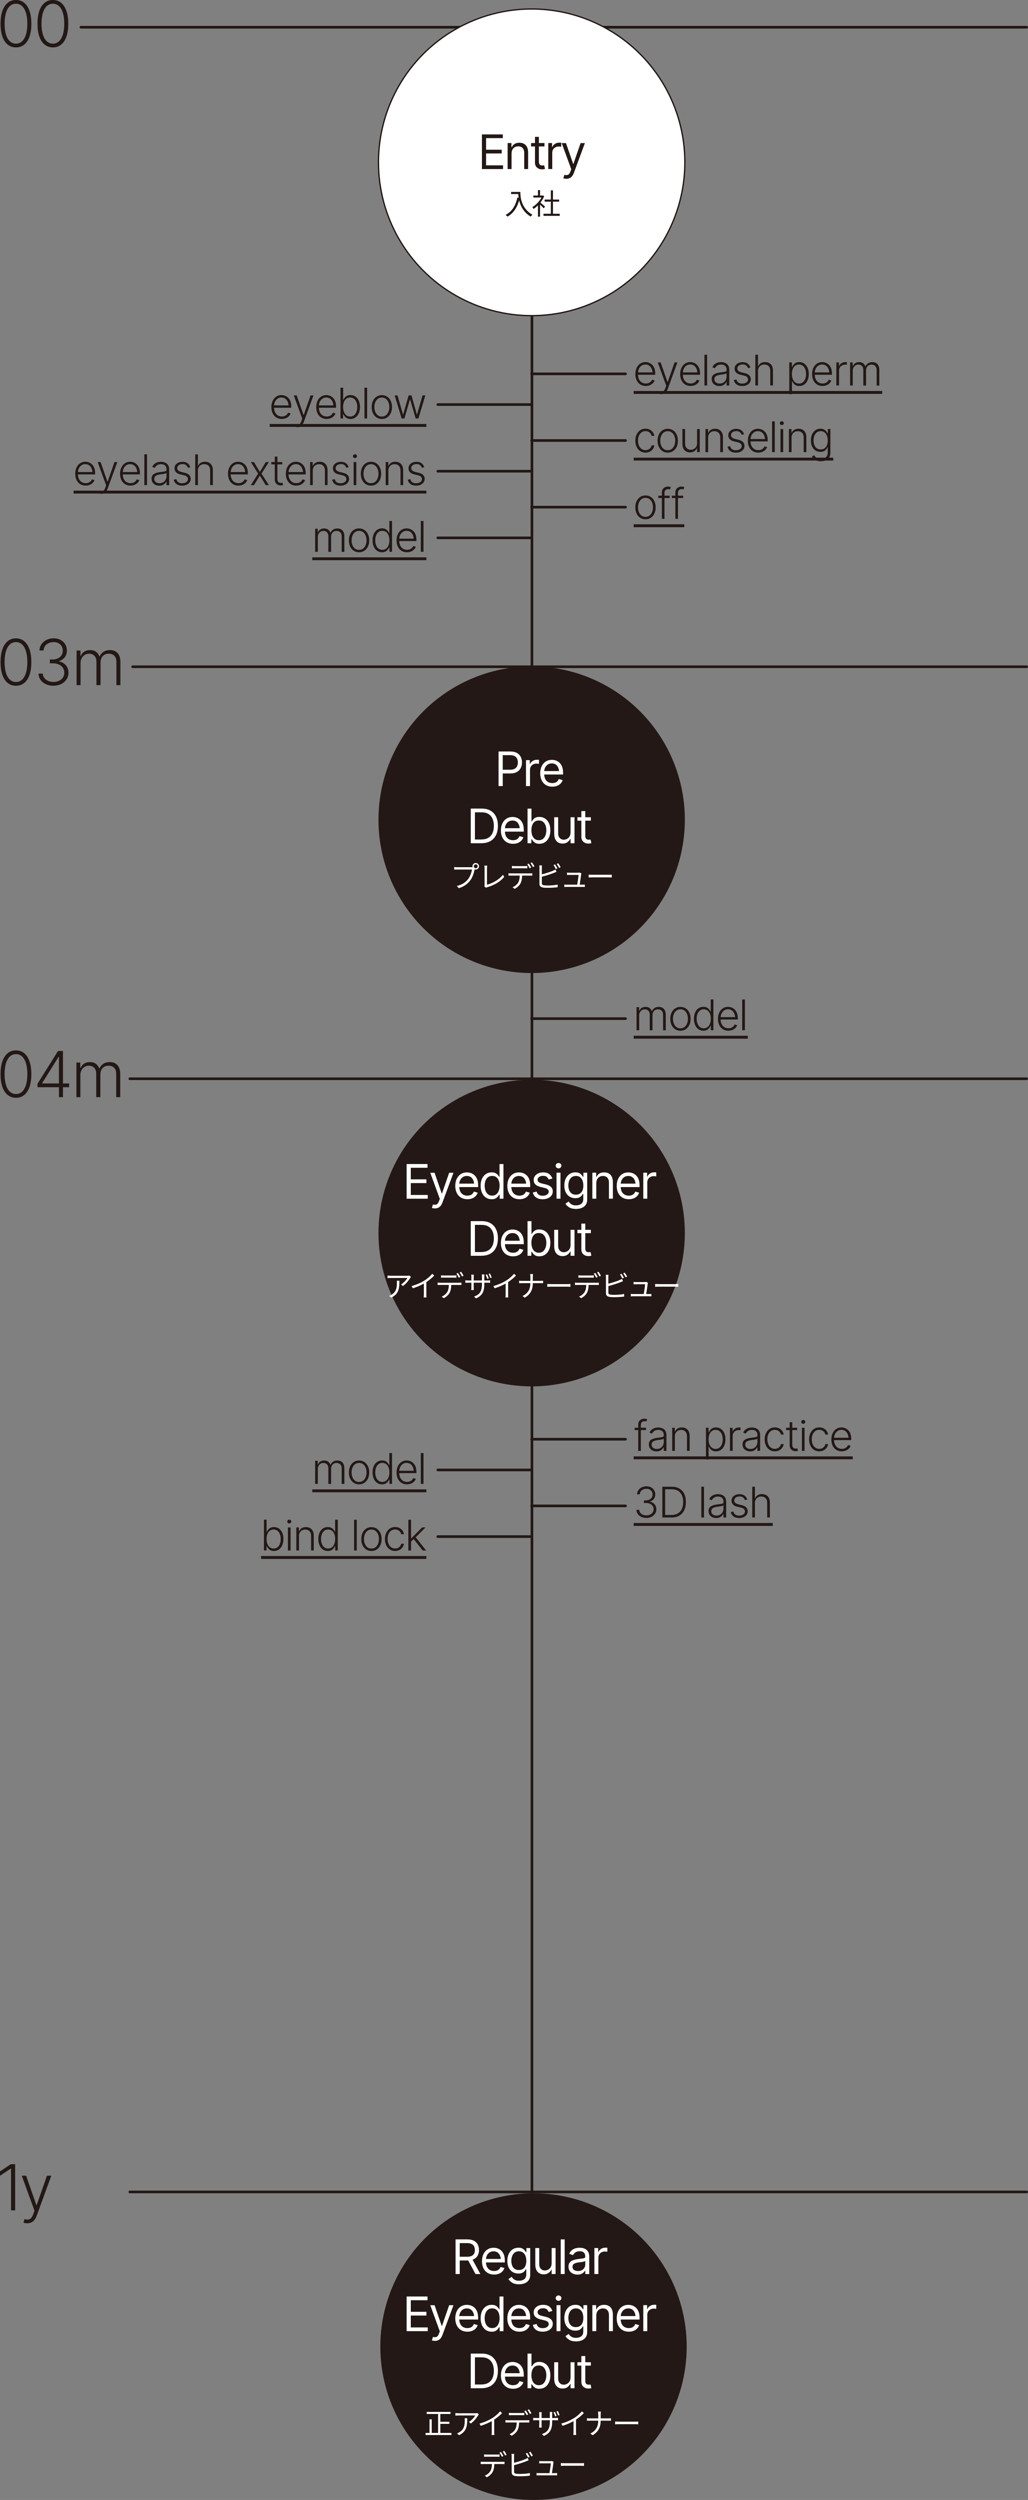 <?xml version="1.0" encoding="UTF-8"?>
<svg id="_レイヤー_2" data-name="レイヤー 2" xmlns="http://www.w3.org/2000/svg" viewBox="0 0 389.21 945.61">
  <rect x="0" y="0" width="389.21" height="945.61" fill="#808080" stroke="none"/>
  <defs>
    <style>
      .cls-1 {
        fill: #231815;
      }

      .cls-2 {
        fill: #fff;
      }

      .cls-3 {
        stroke-linecap: round;
        stroke-linejoin: round;
      }

      .cls-3, .cls-4 {
        fill: none;
        stroke: #231815;
      }

      .cls-4 {
        stroke-miterlimit: 10;
        stroke-width: .5px;
      }
    </style>
  </defs>
  <g id="_レイヤー_1-2" data-name="レイヤー 1">
    <g>
      <line class="cls-3" x1="201.4" y1="98.09" x2="201.4" y2="868.37"/>
      <g>
        <path class="cls-1" d="M6.05,17.93c-1.23,0-2.28-.36-3.15-1.07s-1.54-1.73-2-3.06S.21,10.86.21,8.98s.23-3.49.69-4.83S2.03,1.78,2.91,1.07s1.92-1.07,3.14-1.07,2.26.36,3.13,1.07,1.53,1.74,2,3.08.7,2.95.7,4.83-.23,3.49-.69,4.82-1.12,2.35-1.99,3.06-1.91,1.07-3.14,1.07ZM6.05,16.51c.91,0,1.68-.3,2.32-.9s1.13-1.46,1.47-2.58.51-2.48.51-4.05-.17-2.94-.51-4.07-.83-1.99-1.47-2.59-1.41-.9-2.32-.9c-1.37,0-2.43.67-3.18,2s-1.13,3.19-1.13,5.56c0,1.58.17,2.93.51,4.05s.83,1.99,1.48,2.58,1.42.9,2.33.9Z"/>
        <path class="cls-1" d="M20.03,17.93c-1.23,0-2.28-.36-3.15-1.07s-1.54-1.73-2-3.06-.69-2.94-.69-4.82.23-3.49.69-4.83,1.13-2.37,2-3.08,1.92-1.07,3.14-1.07,2.26.36,3.13,1.07,1.53,1.74,2,3.08.7,2.95.7,4.83-.23,3.49-.69,4.82-1.12,2.35-1.99,3.06-1.91,1.07-3.14,1.07ZM20.03,16.51c.91,0,1.68-.3,2.32-.9s1.13-1.46,1.47-2.58.51-2.48.51-4.05-.17-2.94-.51-4.07-.83-1.99-1.47-2.59-1.41-.9-2.32-.9c-1.37,0-2.43.67-3.18,2s-1.13,3.19-1.13,5.56c0,1.58.17,2.93.51,4.05s.83,1.99,1.48,2.58,1.42.9,2.33.9Z"/>
      </g>
      <g>
        <path class="cls-1" d="M6.05,259.39c-1.23,0-2.28-.36-3.15-1.07s-1.54-1.73-2-3.06-.69-2.94-.69-4.82.23-3.49.69-4.83,1.13-2.37,2-3.08,1.92-1.07,3.14-1.07,2.26.36,3.13,1.07,1.53,1.74,2,3.08.7,2.95.7,4.83-.23,3.49-.69,4.82-1.12,2.35-1.99,3.06-1.91,1.07-3.14,1.07ZM6.05,257.97c.91,0,1.68-.3,2.32-.9s1.13-1.46,1.47-2.58.51-2.48.51-4.05-.17-2.94-.51-4.07-.83-1.99-1.47-2.59-1.41-.9-2.32-.9c-1.37,0-2.43.67-3.18,2s-1.13,3.19-1.13,5.56c0,1.58.17,2.93.51,4.05s.83,1.99,1.48,2.58,1.42.9,2.33.9Z"/>
        <path class="cls-1" d="M20.27,259.39c-1.08,0-2.04-.19-2.89-.58s-1.52-.93-2.01-1.62-.75-1.49-.79-2.4h1.61c.03.63.23,1.19.59,1.66s.85.85,1.45,1.11,1.27.39,2,.39c.81,0,1.53-.15,2.15-.45s1.11-.71,1.45-1.24.52-1.12.52-1.78c0-.71-.18-1.34-.54-1.88s-.87-.96-1.54-1.26-1.46-.45-2.38-.45h-1.02v-1.44h1.02c.75,0,1.42-.14,2-.41s1.04-.66,1.38-1.15.5-1.08.5-1.76c0-.64-.14-1.21-.43-1.7s-.7-.88-1.22-1.15-1.14-.41-1.84-.41-1.29.13-1.86.39-1.02.63-1.37,1.1-.52,1.03-.54,1.68h-1.55c.02-.91.28-1.7.76-2.39s1.12-1.23,1.92-1.62,1.68-.59,2.66-.59,1.91.21,2.67.63,1.34.98,1.75,1.68.61,1.47.6,2.3c0,1-.26,1.85-.8,2.55s-1.27,1.19-2.18,1.46v.12c1.11.22,1.98.71,2.62,1.48s.96,1.7.96,2.81c0,.93-.24,1.76-.73,2.5s-1.16,1.32-2,1.75-1.82.64-2.91.64Z"/>
        <path class="cls-1" d="M29,259.16v-13.1h1.46v2.03h.15c.26-.68.69-1.21,1.31-1.61s1.35-.59,2.21-.59,1.64.21,2.21.64,1.01,1.01,1.3,1.74h.12c.3-.72.78-1.29,1.45-1.73s1.47-.65,2.42-.65c1.22,0,2.18.38,2.89,1.15s1.07,1.88,1.07,3.34v8.78h-1.52v-8.78c0-1.03-.26-1.81-.79-2.33s-1.22-.78-2.09-.78c-1,0-1.77.31-2.31.93s-.81,1.4-.81,2.34v8.61h-1.56v-8.92c0-.88-.25-1.6-.74-2.14s-1.19-.82-2.09-.82c-.6,0-1.14.15-1.62.45s-.86.71-1.14,1.24-.42,1.13-.42,1.82v8.38h-1.51Z"/>
      </g>
      <line class="cls-3" x1="30.63" y1="10.3" x2="388.71" y2="10.3"/>
      <line class="cls-3" x1="50.22" y1="252.2" x2="388.71" y2="252.2"/>
      <g>
        <path class="cls-1" d="M6.05,415.24c-1.23,0-2.28-.36-3.15-1.07s-1.54-1.73-2-3.06-.69-2.94-.69-4.82.23-3.49.69-4.83,1.13-2.37,2-3.08,1.92-1.07,3.14-1.07,2.26.36,3.13,1.07,1.53,1.74,2,3.08.7,2.95.7,4.83-.23,3.49-.69,4.82-1.12,2.35-1.99,3.06-1.91,1.07-3.14,1.07ZM6.05,413.82c.91,0,1.68-.3,2.32-.9s1.13-1.46,1.47-2.58.51-2.48.51-4.05-.17-2.94-.51-4.07-.83-1.99-1.47-2.59-1.41-.9-2.32-.9c-1.37,0-2.43.67-3.18,2s-1.13,3.19-1.13,5.56c0,1.58.17,2.93.51,4.05s.83,1.99,1.48,2.58,1.42.9,2.33.9Z"/>
        <path class="cls-1" d="M14.19,411.24v-1.29l7.77-12.41h.96v2.17h-.71l-6.25,9.98v.12h10.21v1.43h-11.98ZM22.32,415v-17.46h1.52v17.46h-1.52Z"/>
        <path class="cls-1" d="M28.93,415v-13.1h1.46v2.03h.15c.26-.68.69-1.21,1.31-1.61s1.35-.59,2.21-.59,1.64.21,2.21.64,1.01,1.01,1.3,1.74h.12c.3-.72.78-1.29,1.45-1.73s1.47-.65,2.42-.65c1.22,0,2.18.38,2.89,1.15s1.07,1.88,1.07,3.34v8.78h-1.52v-8.78c0-1.03-.26-1.81-.79-2.33s-1.22-.78-2.09-.78c-1,0-1.77.31-2.31.93s-.81,1.4-.81,2.34v8.61h-1.56v-8.92c0-.88-.25-1.6-.74-2.14s-1.19-.82-2.09-.82c-.6,0-1.14.15-1.62.45s-.86.71-1.14,1.24-.42,1.13-.42,1.82v8.38h-1.51Z"/>
      </g>
      <line class="cls-3" x1="49.16" y1="408.04" x2="388.71" y2="408.04"/>
      <g>
        <path class="cls-1" d="M5.74,818.6v17.46h-1.56v-15.79h-.11l-4.08,2.72v-1.64l4.11-2.75h1.63Z"/>
        <path class="cls-1" d="M10.36,840.96c-.3,0-.58-.02-.84-.07s-.47-.12-.63-.2l.41-1.32.18.05c.72.21,1.33.19,1.83-.08s.93-.87,1.27-1.81l.48-1.34-4.82-13.23h1.65l3.88,11.11h.12l3.89-11.11h1.64l-5.53,15.16c-.23.63-.52,1.16-.86,1.58s-.73.74-1.18.94-.95.31-1.5.31Z"/>
      </g>
      <line class="cls-3" x1="49.16" y1="829.1" x2="388.71" y2="829.1"/>
      <circle class="cls-1" cx="201.29" cy="310.06" r="58"/>
      <circle class="cls-1" cx="201.29" cy="466.4" r="58"/>
      <circle class="cls-1" cx="201.99" cy="887.61" r="58"/>
      <circle class="cls-2" cx="201.29" cy="61.4" r="58"/>
      <circle class="cls-4" cx="201.29" cy="61.4" r="58"/>
      <g>
        <path class="cls-2" d="M188.76,297.35v-13.1h4.43c1.03,0,1.86.18,2.52.55s1.14.87,1.45,1.49.47,1.33.47,2.1-.16,1.47-.47,2.1-.8,1.14-1.45,1.51-1.49.56-2.51.56h-3.16v-1.41h3.11c.7,0,1.27-.12,1.7-.36s.74-.57.93-.99.29-.89.29-1.41-.1-1-.29-1.41-.51-.74-.94-.98-1-.36-1.71-.36h-2.79v11.69h-1.58Z"/>
        <path class="cls-2" d="M199.15,297.35v-9.83h1.44v1.49h.11c.18-.49.51-.88.98-1.18s1-.45,1.59-.45c.11,0,.25,0,.41,0s.29,0,.38.01v1.53c-.05-.01-.17-.03-.35-.05s-.38-.04-.58-.04c-.47,0-.9.1-1.27.3s-.67.47-.88.82-.32.74-.32,1.19v6.21h-1.49Z"/>
        <path class="cls-2" d="M209.12,297.56c-.94,0-1.76-.21-2.45-.63s-1.22-1.01-1.59-1.77-.55-1.64-.55-2.64.18-1.9.54-2.66.87-1.37,1.53-1.8,1.43-.65,2.32-.65c.51,0,1.02.08,1.52.25s.96.45,1.38.83.74.88.99,1.51.37,1.4.37,2.31v.65h-7.58v-1.3h6.76l-.69.49c0-.66-.1-1.24-.31-1.75s-.51-.91-.92-1.2-.91-.44-1.52-.44-1.12.15-1.55.44-.76.68-.99,1.16-.34.98-.34,1.53v.86c0,.74.13,1.37.39,1.89s.62.91,1.08,1.17,1,.4,1.61.4c.39,0,.75-.06,1.07-.17s.6-.29.83-.52.41-.52.54-.86l1.46.42c-.15.49-.41.92-.77,1.3s-.81.66-1.34.87-1.13.31-1.79.31Z"/>
        <path class="cls-2" d="M179.81,305.86v13.1h-1.58v-13.1h1.58ZM182.27,318.95h-3.15v-1.41h3.04c1.08,0,1.98-.21,2.69-.62s1.24-1.01,1.6-1.78.53-1.69.53-2.76-.17-1.96-.52-2.73-.86-1.35-1.55-1.77-1.55-.62-2.57-.62h-3.29v-1.41h3.39c1.27,0,2.36.26,3.27.78s1.6,1.27,2.08,2.25.72,2.14.72,3.49-.24,2.54-.73,3.52-1.19,1.74-2.12,2.26-2.06.79-3.39.79Z"/>
        <path class="cls-2" d="M194.24,319.17c-.94,0-1.76-.21-2.45-.63s-1.22-1.01-1.59-1.77-.55-1.64-.55-2.64.18-1.9.54-2.66.87-1.37,1.53-1.8,1.43-.65,2.32-.65c.51,0,1.02.08,1.52.25s.96.45,1.38.83.74.88.99,1.51.37,1.4.37,2.31v.65h-7.58v-1.3h6.76l-.69.49c0-.66-.1-1.24-.31-1.75s-.51-.91-.92-1.2-.91-.44-1.52-.44-1.12.15-1.55.44-.76.68-.99,1.16-.34.98-.34,1.53v.86c0,.74.13,1.37.39,1.89s.62.91,1.08,1.17,1,.4,1.61.4c.39,0,.75-.06,1.07-.17s.6-.29.83-.52.41-.52.54-.86l1.46.42c-.15.49-.41.92-.77,1.3s-.81.66-1.34.87-1.13.31-1.79.31Z"/>
        <path class="cls-2" d="M204.21,319.17c-.63,0-1.13-.11-1.51-.32s-.67-.46-.88-.73-.36-.5-.47-.67h-.18v1.51h-1.44v-13.1h1.49v4.83h.12c.11-.17.27-.39.47-.65s.49-.51.86-.72.88-.32,1.52-.32c.83,0,1.55.21,2.18.62s1.12,1,1.47,1.76.53,1.65.53,2.69-.18,1.94-.53,2.7-.84,1.35-1.47,1.77-1.35.62-2.17.62ZM204.01,317.81c.63,0,1.15-.17,1.57-.51s.74-.79.95-1.36.32-1.2.32-1.9-.11-1.32-.32-1.87-.53-1-.94-1.33-.95-.49-1.59-.49-1.13.15-1.55.46-.73.74-.94,1.29-.32,1.2-.32,1.94.11,1.39.33,1.96.53,1.01.95,1.33.93.48,1.53.48Z"/>
        <path class="cls-2" d="M216.02,314.95v-5.82h1.49v9.83h-1.49v-1.67h-.11c-.23.5-.59.92-1.08,1.27s-1.1.52-1.84.52c-.62,0-1.16-.13-1.63-.4s-.85-.68-1.12-1.23-.41-1.25-.41-2.08v-6.24h1.49v6.15c0,.71.2,1.28.61,1.71s.92.64,1.55.63c.38,0,.76-.1,1.15-.29s.72-.48.98-.88.4-.9.4-1.51Z"/>
        <path class="cls-2" d="M223.7,309.13v1.28h-5.08v-1.28h5.08ZM220.1,306.79h1.49v9.35c0,.51.11.88.32,1.12s.54.36,1,.36c.1,0,.2,0,.31-.02s.23-.03.36-.05l.32,1.35c-.14.05-.31.1-.51.13s-.41.05-.61.05c-.79,0-1.43-.23-1.93-.7s-.74-1.08-.74-1.83v-9.76Z"/>
      </g>
      <g>
        <path class="cls-2" d="M153.95,453.4v-13.1h7.91v1.41h-6.33v4.38h5.91v1.41h-5.91v4.5h6.42v1.41h-8Z"/>
        <path class="cls-2" d="M164.64,457.07c-.26,0-.49-.01-.69-.05s-.34-.08-.42-.12l.39-1.32.15.04c.5.12.93.09,1.27-.07s.64-.6.9-1.31l.28-.77-3.62-9.88h1.63l2.71,7.84h.11l2.71-7.84h1.63l-4.17,11.25c-.19.51-.42.93-.69,1.27s-.59.58-.96.74-.77.24-1.23.24Z"/>
        <path class="cls-2" d="M176.96,453.61c-.94,0-1.76-.21-2.45-.63s-1.22-1.01-1.59-1.77-.55-1.64-.55-2.64.18-1.9.54-2.66.87-1.37,1.53-1.8,1.43-.65,2.32-.65c.51,0,1.02.08,1.52.25s.96.45,1.38.83.74.88.99,1.51.37,1.4.37,2.31v.65h-7.58v-1.3h6.76l-.69.49c0-.66-.1-1.24-.31-1.75s-.51-.91-.92-1.2-.91-.44-1.52-.44-1.12.15-1.55.44-.76.68-.99,1.16-.34.98-.34,1.53v.86c0,.74.13,1.37.39,1.89s.62.91,1.08,1.17,1,.4,1.61.4c.39,0,.75-.06,1.07-.17s.6-.29.83-.52.41-.52.54-.86l1.46.42c-.15.49-.41.92-.77,1.3s-.81.66-1.34.87-1.13.31-1.79.31Z"/>
        <path class="cls-2" d="M186.14,453.61c-.82,0-1.54-.21-2.17-.62s-1.12-1.01-1.47-1.77-.53-1.67-.53-2.7.18-1.93.53-2.69.85-1.34,1.47-1.76,1.35-.62,2.18-.62c.64,0,1.15.11,1.52.32s.66.45.86.72.35.48.47.65h.12v-4.83h1.49v13.1h-1.44v-1.51h-.18c-.11.18-.27.4-.47.67s-.5.52-.87.73-.88.32-1.52.32ZM186.33,452.25c.61,0,1.12-.16,1.54-.48s.73-.76.95-1.33.33-1.22.33-1.96-.11-1.38-.32-1.94-.53-.98-.94-1.29-.94-.46-1.55-.46-1.16.16-1.58.49-.74.77-.95,1.33-.32,1.18-.32,1.87.11,1.33.32,1.9.53,1.02.95,1.36.95.51,1.57.51Z"/>
        <path class="cls-2" d="M196.67,453.61c-.94,0-1.76-.21-2.45-.63s-1.22-1.01-1.59-1.77-.55-1.64-.55-2.64.18-1.9.54-2.66.87-1.37,1.53-1.8,1.43-.65,2.32-.65c.51,0,1.02.08,1.52.25s.96.45,1.38.83.74.88.99,1.51.37,1.4.37,2.31v.65h-7.58v-1.3h6.76l-.69.49c0-.66-.1-1.24-.31-1.75s-.51-.91-.92-1.2-.91-.44-1.52-.44-1.12.15-1.55.44-.76.68-.99,1.16-.34.98-.34,1.53v.86c0,.74.13,1.37.39,1.89s.62.91,1.08,1.17,1,.4,1.61.4c.39,0,.75-.06,1.07-.17s.6-.29.83-.52.41-.52.54-.86l1.46.42c-.15.49-.41.92-.77,1.3s-.81.66-1.34.87-1.13.31-1.79.31Z"/>
        <path class="cls-2" d="M209.09,445.79l-1.35.37c-.13-.33-.35-.65-.66-.95s-.8-.45-1.46-.45c-.6,0-1.1.14-1.49.42s-.6.63-.6,1.04c0,.38.14.67.41.9s.7.4,1.28.54l1.46.35c.87.21,1.52.54,1.96.98s.65,1,.65,1.68c0,.56-.16,1.07-.48,1.51s-.77.8-1.34,1.05-1.24.39-2,.39c-1,0-1.83-.22-2.48-.66s-1.07-1.08-1.24-1.91l1.42-.35c.13.53.39.92.78,1.19s.89.4,1.51.4c.7,0,1.26-.15,1.67-.45s.63-.66.63-1.08c0-.69-.49-1.15-1.46-1.39l-1.63-.39c-.9-.22-1.56-.55-1.99-.99s-.63-1-.63-1.68c0-.56.16-1.05.47-1.48s.74-.76,1.29-1.01,1.16-.36,1.85-.36c.98,0,1.74.22,2.3.65s.95.99,1.18,1.69Z"/>
        <path class="cls-2" d="M211.47,441.94c-.29,0-.54-.1-.76-.3s-.32-.44-.32-.72.11-.52.32-.72.46-.3.76-.3.54.1.76.3.32.44.32.72-.11.52-.32.72-.46.3-.76.3ZM210.71,453.4v-9.83h1.49v9.83h-1.49Z"/>
        <path class="cls-2" d="M218.09,457.28c-1.1,0-1.96-.2-2.6-.6s-1.11-.86-1.41-1.37l1.2-.84c.13.18.31.39.52.62s.5.43.86.6.84.25,1.43.25c.79,0,1.45-.19,1.96-.57s.78-.98.78-1.8v-1.99h-.14c-.11.18-.26.39-.46.65s-.49.49-.87.69-.89.3-1.53.3c-.79,0-1.5-.19-2.13-.56s-1.12-.92-1.49-1.63-.55-1.58-.55-2.6.18-1.89.53-2.63.85-1.33,1.48-1.74,1.36-.62,2.19-.62c.64,0,1.15.11,1.52.32s.67.45.87.72.36.48.47.65h.16v-1.56h1.44v10.11c0,.84-.19,1.53-.57,2.06s-.89.92-1.53,1.17-1.35.37-2.14.37ZM218.04,451.88c.91,0,1.6-.31,2.09-.92s.73-1.47.73-2.56c0-.71-.11-1.33-.32-1.87s-.53-.96-.94-1.27-.94-.46-1.55-.46-1.17.16-1.6.49-.74.76-.95,1.31-.32,1.15-.32,1.81.11,1.28.32,1.81.53.93.96,1.23.96.44,1.58.44Z"/>
        <path class="cls-2" d="M225.76,447.49v5.91h-1.49v-9.83h1.44v1.55h.14c.23-.5.58-.91,1.05-1.21s1.08-.46,1.82-.46c.66,0,1.24.13,1.74.4s.89.68,1.16,1.23.42,1.24.42,2.08v6.24h-1.49v-6.13c0-.77-.2-1.37-.61-1.81s-.96-.65-1.65-.65c-.48,0-.91.11-1.29.32s-.68.52-.9.91-.33.88-.33,1.46Z"/>
        <path class="cls-2" d="M238.08,453.61c-.94,0-1.76-.21-2.45-.63s-1.22-1.01-1.59-1.77-.55-1.64-.55-2.64.18-1.9.54-2.66.87-1.37,1.53-1.8,1.43-.65,2.32-.65c.51,0,1.02.08,1.52.25s.96.45,1.38.83.74.88.99,1.51.37,1.4.37,2.31v.65h-7.58v-1.3h6.76l-.69.49c0-.66-.1-1.24-.31-1.75s-.51-.91-.92-1.2-.91-.44-1.52-.44-1.12.15-1.55.44-.76.68-.99,1.16-.34.98-.34,1.53v.86c0,.74.13,1.37.39,1.89s.62.91,1.08,1.17,1,.4,1.61.4c.39,0,.75-.06,1.07-.17s.6-.29.83-.52.41-.52.54-.86l1.46.42c-.15.49-.41.92-.77,1.3s-.81.66-1.34.87-1.13.31-1.79.31Z"/>
        <path class="cls-2" d="M243.56,453.4v-9.83h1.44v1.49h.11c.18-.49.51-.88.98-1.18s1-.45,1.59-.45c.11,0,.25,0,.41,0s.29,0,.38.01v1.53c-.05-.01-.17-.03-.35-.05s-.38-.04-.58-.04c-.47,0-.9.1-1.27.3s-.67.47-.88.82-.32.74-.32,1.19v6.21h-1.49Z"/>
        <path class="cls-2" d="M179.81,461.9v13.1h-1.58v-13.1h1.58ZM182.27,475h-3.15v-1.41h3.04c1.08,0,1.98-.21,2.69-.62s1.24-1.01,1.6-1.78.53-1.69.53-2.76-.17-1.96-.52-2.73-.86-1.35-1.55-1.77-1.55-.62-2.57-.62h-3.29v-1.41h3.39c1.27,0,2.36.26,3.27.78s1.6,1.27,2.08,2.25.72,2.14.72,3.49-.24,2.54-.73,3.52-1.19,1.74-2.12,2.26-2.06.79-3.39.79Z"/>
        <path class="cls-2" d="M194.24,475.21c-.94,0-1.76-.21-2.45-.63s-1.22-1.01-1.59-1.77-.55-1.64-.55-2.64.18-1.9.54-2.66.87-1.37,1.53-1.8,1.43-.65,2.32-.65c.51,0,1.02.08,1.52.25s.96.45,1.38.83.74.88.99,1.51.37,1.4.37,2.31v.65h-7.58v-1.3h6.76l-.69.49c0-.66-.1-1.24-.31-1.75s-.51-.91-.92-1.2-.91-.44-1.52-.44-1.12.15-1.55.44-.76.68-.99,1.16-.34.98-.34,1.53v.86c0,.74.13,1.37.39,1.89s.62.91,1.08,1.17,1,.4,1.61.4c.39,0,.75-.06,1.07-.17s.6-.29.83-.52.41-.52.54-.86l1.46.42c-.15.49-.41.92-.77,1.3s-.81.66-1.34.87-1.13.31-1.79.31Z"/>
        <path class="cls-2" d="M204.21,475.21c-.63,0-1.13-.11-1.51-.32s-.67-.46-.88-.73-.36-.5-.47-.67h-.18v1.51h-1.44v-13.1h1.49v4.83h.12c.11-.17.27-.39.47-.65s.49-.51.86-.72.88-.32,1.52-.32c.83,0,1.55.21,2.18.62s1.12,1,1.47,1.76.53,1.65.53,2.69-.18,1.94-.53,2.7-.84,1.35-1.47,1.77-1.35.62-2.17.62ZM204.01,473.85c.63,0,1.15-.17,1.57-.51s.74-.79.95-1.36.32-1.2.32-1.9-.11-1.32-.32-1.87-.53-1-.94-1.33-.95-.49-1.59-.49-1.13.15-1.55.46-.73.74-.94,1.29-.32,1.2-.32,1.94.11,1.39.33,1.96.53,1.01.95,1.33.93.48,1.53.48Z"/>
        <path class="cls-2" d="M216.02,470.99v-5.82h1.49v9.83h-1.49v-1.67h-.11c-.23.5-.59.92-1.08,1.27s-1.1.52-1.84.52c-.62,0-1.16-.13-1.63-.4s-.85-.68-1.12-1.23-.41-1.25-.41-2.08v-6.24h1.49v6.15c0,.71.2,1.28.61,1.71s.92.64,1.55.63c.38,0,.76-.1,1.15-.29s.72-.48.98-.88.4-.9.4-1.51Z"/>
        <path class="cls-2" d="M223.7,465.17v1.28h-5.08v-1.28h5.08ZM220.1,462.83h1.49v9.35c0,.51.11.88.32,1.12s.54.36,1,.36c.1,0,.2,0,.31-.02s.23-.03.36-.05l.32,1.35c-.14.05-.31.1-.51.13s-.41.05-.61.05c-.79,0-1.43-.23-1.93-.7s-.74-1.08-.74-1.83v-9.76Z"/>
      </g>
      <g>
        <path class="cls-2" d="M172.48,860.15v-13.1h4.43c1.03,0,1.86.17,2.52.52s1.14.83,1.45,1.43.47,1.3.47,2.07-.16,1.45-.47,2.05-.8,1.06-1.45,1.4-1.49.51-2.51.51h-3.57v-1.42h3.52c.7,0,1.27-.1,1.7-.31s.74-.5.93-.87.29-.83.29-1.35-.1-.99-.29-1.38-.51-.7-.94-.91-1-.33-1.71-.33h-2.79v11.69h-1.58ZM180.02,860.15l-3.16-5.89h1.79l3.22,5.89h-1.85Z"/>
        <path class="cls-2" d="M187.07,860.36c-.94,0-1.76-.21-2.45-.63s-1.22-1.01-1.59-1.77-.55-1.64-.55-2.64.18-1.9.54-2.66.87-1.37,1.53-1.8,1.43-.65,2.32-.65c.51,0,1.02.08,1.52.25s.96.45,1.38.83.74.88.99,1.51.37,1.4.37,2.31v.65h-7.58v-1.3h6.76l-.69.49c0-.66-.1-1.24-.31-1.75s-.51-.91-.92-1.2-.91-.44-1.52-.44-1.12.15-1.55.44-.76.68-.99,1.16-.34.98-.34,1.53v.86c0,.74.13,1.37.39,1.89s.62.91,1.08,1.17,1,.4,1.61.4c.39,0,.75-.06,1.07-.17s.6-.29.83-.52.41-.52.54-.86l1.46.42c-.15.49-.41.92-.77,1.3s-.81.66-1.34.87-1.13.31-1.79.31Z"/>
        <path class="cls-2" d="M196.51,864.03c-1.1,0-1.96-.2-2.6-.6s-1.11-.86-1.41-1.37l1.2-.84c.13.18.31.39.52.62s.5.43.86.6.84.25,1.43.25c.79,0,1.45-.19,1.96-.57s.78-.98.78-1.8v-1.99h-.14c-.11.18-.26.39-.46.65s-.49.49-.87.69-.89.3-1.53.3c-.79,0-1.5-.19-2.13-.56s-1.12-.92-1.49-1.63-.55-1.58-.55-2.6.18-1.89.53-2.63.85-1.33,1.48-1.74,1.36-.62,2.19-.62c.64,0,1.15.11,1.52.32s.67.45.87.72.36.48.47.65h.16v-1.56h1.44v10.11c0,.84-.19,1.53-.57,2.06s-.89.92-1.53,1.17-1.35.37-2.14.37ZM196.45,858.63c.91,0,1.6-.31,2.09-.92s.73-1.47.73-2.56c0-.71-.11-1.33-.32-1.87s-.53-.96-.94-1.27-.94-.46-1.55-.46-1.17.16-1.6.49-.74.76-.95,1.31-.32,1.15-.32,1.81.11,1.28.32,1.81.53.93.96,1.23.96.44,1.58.44Z"/>
        <path class="cls-2" d="M208.86,856.14v-5.82h1.49v9.83h-1.49v-1.67h-.11c-.23.5-.59.92-1.08,1.27s-1.1.52-1.84.52c-.62,0-1.16-.13-1.63-.4s-.85-.68-1.12-1.23-.41-1.25-.41-2.08v-6.24h1.49v6.15c0,.71.2,1.28.61,1.71s.92.64,1.55.63c.38,0,.76-.1,1.15-.29s.72-.48.98-.88.4-.9.4-1.51Z"/>
        <path class="cls-2" d="M213.79,847.05v13.1h-1.49v-13.1h1.49Z"/>
        <path class="cls-2" d="M218.6,860.37c-.62,0-1.19-.12-1.7-.36s-.91-.58-1.21-1.03-.45-1-.45-1.63c0-.56.11-1.02.33-1.37s.52-.62.89-.83.78-.35,1.23-.45.9-.18,1.36-.24c.6-.08,1.08-.13,1.45-.18s.64-.11.82-.21.26-.27.26-.51v-.05c0-.63-.17-1.11-.51-1.46s-.86-.52-1.56-.52-1.28.16-1.69.47-.7.65-.86,1.01l-1.44-.51c.26-.6.6-1.06,1.03-1.4s.9-.57,1.41-.7,1.01-.2,1.5-.2c.32,0,.68.04,1.09.11s.81.23,1.2.46.71.58.97,1.05.38,1.09.38,1.87v6.47h-1.51v-1.34h-.07c-.1.21-.27.44-.51.68s-.56.45-.95.62-.88.26-1.45.26ZM218.83,859.02c.6,0,1.1-.12,1.51-.35s.72-.54.93-.91.32-.76.32-1.16v-1.39c-.06.08-.2.15-.42.21s-.46.12-.74.16-.55.09-.81.12-.47.06-.63.07c-.39.05-.76.14-1.1.25s-.61.28-.82.51-.31.53-.31.91c0,.52.19.92.58,1.18s.89.4,1.49.4Z"/>
        <path class="cls-2" d="M225.04,860.15v-9.83h1.44v1.49h.11c.18-.49.51-.88.98-1.18s1-.45,1.59-.45c.11,0,.25,0,.41,0s.29,0,.38.01v1.53c-.05-.01-.17-.03-.35-.05s-.38-.04-.58-.04c-.47,0-.9.1-1.27.3s-.67.47-.88.82-.32.74-.32,1.19v6.21h-1.49Z"/>
        <path class="cls-2" d="M153.95,881.75v-13.1h7.91v1.41h-6.33v4.38h5.91v1.41h-5.91v4.5h6.42v1.41h-8Z"/>
        <path class="cls-2" d="M164.64,885.42c-.26,0-.49-.01-.69-.05s-.34-.08-.42-.12l.39-1.32.15.04c.5.12.93.09,1.27-.07s.64-.6.9-1.31l.28-.77-3.62-9.88h1.63l2.71,7.84h.11l2.71-7.84h1.63l-4.17,11.25c-.19.51-.42.93-.69,1.27s-.59.58-.96.74-.77.24-1.23.24Z"/>
        <path class="cls-2" d="M176.96,881.96c-.94,0-1.76-.21-2.45-.63s-1.22-1.01-1.59-1.77-.55-1.64-.55-2.64.18-1.9.54-2.66.87-1.37,1.53-1.8,1.43-.65,2.32-.65c.51,0,1.02.08,1.52.25s.96.45,1.38.83.74.88.99,1.51.37,1.4.37,2.31v.65h-7.58v-1.3h6.76l-.69.49c0-.66-.1-1.24-.31-1.75s-.51-.91-.92-1.2-.91-.44-1.52-.44-1.12.15-1.55.44-.76.68-.99,1.16-.34.98-.34,1.53v.86c0,.74.13,1.37.39,1.89s.62.91,1.08,1.17,1,.4,1.61.4c.39,0,.75-.06,1.07-.17s.6-.29.83-.52.41-.52.54-.86l1.46.42c-.15.49-.41.92-.77,1.3s-.81.66-1.34.87-1.13.31-1.79.31Z"/>
        <path class="cls-2" d="M186.14,881.96c-.82,0-1.54-.21-2.17-.62s-1.12-1.01-1.47-1.77-.53-1.67-.53-2.7.18-1.93.53-2.69.85-1.34,1.47-1.76,1.35-.62,2.18-.62c.64,0,1.15.11,1.52.32s.66.45.86.72.35.48.47.65h.12v-4.83h1.49v13.1h-1.44v-1.51h-.18c-.11.18-.27.4-.47.67s-.5.52-.87.73-.88.32-1.52.32ZM186.33,880.6c.61,0,1.12-.16,1.54-.48s.73-.76.95-1.33.33-1.22.33-1.96-.11-1.38-.32-1.94-.53-.98-.94-1.29-.94-.46-1.55-.46-1.16.16-1.58.49-.74.77-.95,1.33-.32,1.18-.32,1.87.11,1.33.32,1.9.53,1.02.95,1.36.95.51,1.57.51Z"/>
        <path class="cls-2" d="M196.67,881.96c-.94,0-1.76-.21-2.45-.63s-1.22-1.01-1.59-1.77-.55-1.64-.55-2.64.18-1.9.54-2.66.87-1.37,1.53-1.8,1.43-.65,2.32-.65c.51,0,1.02.08,1.52.25s.96.45,1.38.83.74.88.99,1.51.37,1.4.37,2.31v.65h-7.58v-1.3h6.76l-.69.49c0-.66-.1-1.24-.31-1.75s-.51-.91-.92-1.2-.91-.44-1.52-.44-1.12.15-1.55.44-.76.68-.99,1.16-.34.98-.34,1.53v.86c0,.74.13,1.37.39,1.89s.62.91,1.08,1.17,1,.4,1.61.4c.39,0,.75-.06,1.07-.17s.6-.29.83-.52.41-.52.54-.86l1.46.42c-.15.49-.41.92-.77,1.3s-.81.66-1.34.87-1.13.31-1.79.31Z"/>
        <path class="cls-2" d="M209.09,874.13l-1.35.37c-.13-.33-.35-.65-.66-.95s-.8-.45-1.46-.45c-.6,0-1.1.14-1.49.42s-.6.63-.6,1.04c0,.38.14.67.41.9s.7.4,1.28.54l1.46.35c.87.21,1.52.54,1.96.98s.65,1,.65,1.68c0,.56-.16,1.07-.48,1.51s-.77.8-1.34,1.05-1.24.39-2,.39c-1,0-1.83-.22-2.48-.66s-1.07-1.08-1.24-1.91l1.42-.35c.13.53.39.92.78,1.19s.89.4,1.51.4c.7,0,1.26-.15,1.67-.45s.63-.66.63-1.08c0-.69-.49-1.15-1.46-1.39l-1.63-.39c-.9-.22-1.56-.55-1.99-.99s-.63-1-.63-1.68c0-.56.16-1.05.47-1.48s.74-.76,1.29-1.01,1.16-.36,1.85-.36c.98,0,1.74.22,2.3.65s.95.99,1.18,1.69Z"/>
        <path class="cls-2" d="M211.47,870.29c-.29,0-.54-.1-.76-.3s-.32-.44-.32-.72.11-.52.32-.72.46-.3.76-.3.54.1.76.3.32.44.32.72-.11.52-.32.72-.46.3-.76.3ZM210.71,881.75v-9.83h1.49v9.83h-1.49Z"/>
        <path class="cls-2" d="M218.09,885.63c-1.1,0-1.96-.2-2.6-.6s-1.11-.86-1.41-1.37l1.2-.84c.13.18.31.39.52.62s.5.43.86.6.84.25,1.43.25c.79,0,1.45-.19,1.96-.57s.78-.98.78-1.8v-1.99h-.14c-.11.18-.26.39-.46.65s-.49.49-.87.69-.89.3-1.53.3c-.79,0-1.5-.19-2.13-.56s-1.12-.92-1.49-1.63-.55-1.58-.55-2.6.18-1.89.53-2.63.85-1.33,1.48-1.74,1.36-.62,2.19-.62c.64,0,1.15.11,1.52.32s.67.45.87.72.36.48.47.65h.16v-1.56h1.44v10.11c0,.84-.19,1.53-.57,2.06s-.89.92-1.53,1.17-1.35.37-2.14.37ZM218.04,880.23c.91,0,1.6-.31,2.09-.92s.73-1.47.73-2.56c0-.71-.11-1.33-.32-1.87s-.53-.96-.94-1.27-.94-.46-1.55-.46-1.17.16-1.6.49-.74.76-.95,1.31-.32,1.15-.32,1.81.11,1.28.32,1.81.53.93.96,1.23.96.44,1.58.44Z"/>
        <path class="cls-2" d="M225.76,875.84v5.91h-1.49v-9.83h1.44v1.55h.14c.23-.5.58-.91,1.05-1.21s1.08-.46,1.82-.46c.66,0,1.24.13,1.74.4s.89.68,1.16,1.23.42,1.24.42,2.08v6.24h-1.49v-6.13c0-.77-.2-1.37-.61-1.81s-.96-.65-1.65-.65c-.48,0-.91.11-1.29.32s-.68.52-.9.91-.33.88-.33,1.46Z"/>
        <path class="cls-2" d="M238.08,881.96c-.94,0-1.76-.21-2.45-.63s-1.22-1.01-1.59-1.77-.55-1.64-.55-2.64.18-1.9.54-2.66.87-1.37,1.53-1.8,1.43-.65,2.32-.65c.51,0,1.02.08,1.52.25s.96.45,1.38.83.74.88.99,1.51.37,1.4.37,2.31v.65h-7.58v-1.3h6.76l-.69.49c0-.66-.1-1.24-.31-1.75s-.51-.91-.92-1.2-.91-.44-1.52-.44-1.12.15-1.55.44-.76.68-.99,1.16-.34.98-.34,1.53v.86c0,.74.13,1.37.39,1.89s.62.91,1.08,1.17,1,.4,1.61.4c.39,0,.75-.06,1.07-.17s.6-.29.83-.52.41-.52.54-.86l1.46.42c-.15.49-.41.92-.77,1.3s-.81.66-1.34.87-1.13.31-1.79.31Z"/>
        <path class="cls-2" d="M243.56,881.75v-9.83h1.44v1.49h.11c.18-.49.51-.88.98-1.18s1-.45,1.59-.45c.11,0,.25,0,.41,0s.29,0,.38.01v1.53c-.05-.01-.17-.03-.35-.05s-.38-.04-.58-.04c-.47,0-.9.1-1.27.3s-.67.47-.88.82-.32.74-.32,1.19v6.21h-1.49Z"/>
        <path class="cls-2" d="M179.81,890.25v13.1h-1.58v-13.1h1.58ZM182.27,903.35h-3.15v-1.41h3.04c1.08,0,1.98-.21,2.69-.62s1.24-1.01,1.6-1.78.53-1.69.53-2.76-.17-1.96-.52-2.73-.86-1.35-1.55-1.77-1.55-.62-2.57-.62h-3.29v-1.41h3.39c1.27,0,2.36.26,3.27.78s1.6,1.27,2.08,2.25.72,2.14.72,3.49-.24,2.54-.73,3.52-1.19,1.74-2.12,2.26-2.06.79-3.39.79Z"/>
        <path class="cls-2" d="M194.24,903.56c-.94,0-1.76-.21-2.45-.63s-1.22-1.01-1.59-1.77-.55-1.64-.55-2.64.18-1.9.54-2.66.87-1.37,1.53-1.8,1.43-.65,2.32-.65c.51,0,1.02.08,1.52.25s.96.45,1.38.83.74.88.99,1.51.37,1.4.37,2.31v.65h-7.58v-1.3h6.76l-.69.49c0-.66-.1-1.24-.31-1.75s-.51-.91-.92-1.2-.91-.44-1.52-.44-1.12.15-1.55.44-.76.68-.99,1.16-.34.98-.34,1.53v.86c0,.74.13,1.37.39,1.89s.62.91,1.08,1.17,1,.4,1.61.4c.39,0,.75-.06,1.07-.17s.6-.29.83-.52.41-.52.54-.86l1.46.42c-.15.49-.41.92-.77,1.3s-.81.66-1.34.87-1.13.31-1.79.31Z"/>
        <path class="cls-2" d="M204.21,903.56c-.63,0-1.13-.11-1.51-.32s-.67-.46-.88-.73-.36-.5-.47-.67h-.18v1.51h-1.44v-13.1h1.49v4.83h.12c.11-.17.27-.39.47-.65s.49-.51.86-.72.88-.32,1.52-.32c.83,0,1.55.21,2.18.62s1.12,1,1.47,1.76.53,1.65.53,2.69-.18,1.94-.53,2.7-.84,1.35-1.47,1.77-1.35.62-2.17.62ZM204.01,902.2c.63,0,1.15-.17,1.57-.51s.74-.79.95-1.36.32-1.2.32-1.9-.11-1.32-.32-1.87-.53-1-.94-1.33-.95-.49-1.59-.49-1.13.15-1.55.46-.73.74-.94,1.29-.32,1.2-.32,1.94.11,1.39.33,1.96.53,1.01.95,1.33.93.48,1.53.48Z"/>
        <path class="cls-2" d="M216.02,899.34v-5.82h1.49v9.83h-1.49v-1.67h-.11c-.23.5-.59.92-1.08,1.27s-1.1.52-1.84.52c-.62,0-1.16-.13-1.63-.4s-.85-.68-1.12-1.23-.41-1.25-.41-2.08v-6.24h1.49v6.15c0,.71.2,1.28.61,1.71s.92.64,1.55.63c.38,0,.76-.1,1.15-.29s.72-.48.98-.88.4-.9.4-1.51Z"/>
        <path class="cls-2" d="M223.7,893.52v1.28h-5.08v-1.28h5.08ZM220.1,891.18h1.49v9.35c0,.51.11.88.32,1.12s.54.36,1,.36c.1,0,.2,0,.31-.02s.23-.03.36-.05l.32,1.35c-.14.05-.31.1-.51.13s-.41.05-.61.05c-.79,0-1.43-.23-1.93-.7s-.74-1.08-.74-1.83v-9.76Z"/>
      </g>
      <g>
        <path class="cls-1" d="M182.46,63.94v-13.1h7.91v1.41h-6.33v4.38h5.91v1.41h-5.91v4.5h6.42v1.41h-8Z"/>
        <path class="cls-1" d="M193.68,58.03v5.91h-1.49v-9.83h1.44v1.55h.14c.23-.5.58-.91,1.05-1.21s1.08-.46,1.82-.46c.66,0,1.24.13,1.74.4s.89.68,1.16,1.23.42,1.24.42,2.08v6.24h-1.49v-6.13c0-.77-.2-1.37-.61-1.81s-.96-.65-1.65-.65c-.48,0-.91.11-1.29.32s-.68.52-.9.91-.33.88-.33,1.46Z"/>
        <path class="cls-1" d="M206.14,54.11v1.28h-5.08v-1.28h5.08ZM202.54,51.77h1.49v9.35c0,.51.11.88.32,1.12s.54.36,1,.36c.1,0,.2,0,.31-.02s.23-.03.36-.05l.32,1.35c-.14.05-.31.1-.51.13s-.41.05-.61.05c-.79,0-1.43-.23-1.93-.7s-.74-1.08-.74-1.83v-9.76Z"/>
        <path class="cls-1" d="M207.58,63.94v-9.83h1.44v1.49h.11c.18-.49.51-.88.98-1.18s1-.45,1.59-.45c.11,0,.25,0,.41,0s.29,0,.38.01v1.53c-.05-.01-.17-.03-.35-.05s-.38-.04-.58-.04c-.47,0-.9.1-1.27.3s-.67.47-.88.82-.32.74-.32,1.19v6.21h-1.49Z"/>
        <path class="cls-1" d="M214.4,67.61c-.26,0-.49-.01-.69-.05s-.34-.08-.42-.12l.39-1.32.15.04c.5.12.93.09,1.27-.07s.64-.6.9-1.31l.28-.77-3.62-9.88h1.63l2.71,7.84h.11l2.71-7.84h1.63l-4.17,11.25c-.19.51-.42.93-.69,1.27s-.59.58-.96.74-.77.24-1.23.24Z"/>
      </g>
      <g>
        <path class="cls-1" d="M241,389.69v-8.73h.98v1.35h.1c.17-.45.46-.81.87-1.07.41-.26.9-.39,1.47-.39s1.09.14,1.48.43c.39.28.67.67.87,1.16h.08c.2-.48.52-.86.96-1.15s.98-.43,1.61-.43c.81,0,1.46.26,1.93.77.47.51.71,1.25.71,2.23v5.85h-1.02v-5.85c0-.69-.18-1.2-.53-1.55-.35-.35-.82-.52-1.39-.52-.67,0-1.18.21-1.54.62s-.54.93-.54,1.56v5.74h-1.04v-5.95c0-.59-.16-1.06-.49-1.43-.33-.36-.79-.55-1.39-.55-.4,0-.76.1-1.08.3-.32.2-.57.48-.76.82-.19.35-.28.75-.28,1.21v5.59h-1.01Z"/>
        <path class="cls-1" d="M257.62,389.88c-.76,0-1.42-.19-2-.57s-1.03-.91-1.36-1.59c-.33-.68-.49-1.46-.49-2.34s.16-1.68.49-2.36c.33-.68.78-1.21,1.36-1.59s1.24-.57,2-.57,1.42.19,2,.57c.58.38,1.03.91,1.36,1.59s.49,1.47.49,2.36-.16,1.66-.49,2.34c-.33.68-.78,1.21-1.36,1.59s-1.25.57-2,.57ZM257.62,388.96c.61,0,1.12-.16,1.54-.49.42-.33.74-.76.96-1.31s.33-1.14.33-1.79-.11-1.26-.33-1.8-.54-.98-.96-1.31-.94-.49-1.54-.49-1.12.17-1.54.5c-.42.33-.74.77-.96,1.31-.22.54-.33,1.14-.33,1.8s.11,1.24.33,1.79.54.98.96,1.31c.42.33.93.49,1.54.49Z"/>
        <path class="cls-1" d="M266.32,389.88c-.71,0-1.34-.19-1.88-.57-.54-.38-.96-.91-1.26-1.59-.3-.68-.45-1.47-.45-2.38s.15-1.68.45-2.36c.3-.68.72-1.2,1.26-1.58.54-.38,1.17-.57,1.88-.57.54,0,.98.1,1.33.29.35.19.64.42.85.7.22.28.38.54.5.8h.09v-4.58h1.01v11.64h-.98v-1.62h-.12c-.11.27-.28.54-.5.82s-.51.52-.86.71c-.35.19-.8.29-1.33.29ZM266.44,388.96c.57,0,1.05-.16,1.45-.47.4-.31.7-.74.91-1.29.21-.54.32-1.17.32-1.86s-.1-1.32-.31-1.86c-.21-.54-.51-.96-.91-1.26s-.88-.46-1.45-.46-1.07.16-1.47.48c-.4.32-.7.75-.91,1.29-.21.54-.31,1.14-.31,1.82s.1,1.28.31,1.83c.21.55.51.98.91,1.3.4.32.89.48,1.46.48Z"/>
        <path class="cls-1" d="M275.8,389.88c-.81,0-1.52-.19-2.12-.57-.6-.38-1.06-.91-1.38-1.59-.32-.68-.48-1.46-.48-2.34s.16-1.66.48-2.34c.32-.68.77-1.22,1.34-1.61.57-.39,1.24-.59,1.99-.59.47,0,.92.09,1.37.26.44.17.84.44,1.2.79.35.35.63.8.84,1.35.2.54.3,1.19.3,1.94v.45h-6.82v-.89h6.27l-.46.34c0-.64-.11-1.2-.32-1.7-.22-.5-.52-.9-.93-1.19-.4-.29-.88-.44-1.45-.44s-1.05.15-1.47.44c-.42.29-.75.69-.98,1.17-.23.49-.35,1.02-.35,1.6v.52c0,.7.12,1.31.36,1.82.24.52.59.92,1.03,1.21.45.29.97.43,1.57.43.41,0,.77-.06,1.09-.2.31-.13.58-.31.79-.53.21-.22.38-.46.48-.72l.96.32c-.14.36-.35.7-.65,1.01-.3.31-.67.56-1.12.75-.45.19-.96.29-1.54.29Z"/>
        <path class="cls-1" d="M282.02,378.05v11.64h-1.01v-11.64h1.01Z"/>
        <path class="cls-1" d="M239.91,392.87v-1.09h43.2v1.09h-43.2Z"/>
      </g>
      <line class="cls-3" x1="201.29" y1="385.3" x2="236.83" y2="385.3"/>
      <g>
        <path class="cls-1" d="M244.53,146c-.81,0-1.52-.19-2.12-.57-.6-.38-1.06-.91-1.38-1.59-.32-.68-.48-1.46-.48-2.34s.16-1.66.48-2.34c.32-.68.77-1.22,1.34-1.61.57-.39,1.24-.59,1.99-.59.47,0,.92.09,1.37.26.44.17.84.44,1.2.79.35.35.63.8.84,1.35.2.54.3,1.19.3,1.94v.45h-6.82v-.89h6.27l-.46.34c0-.64-.11-1.2-.32-1.7-.22-.5-.52-.9-.93-1.19-.4-.29-.88-.44-1.45-.44s-1.05.15-1.47.44c-.42.29-.75.69-.98,1.17-.23.49-.35,1.02-.35,1.6v.52c0,.7.12,1.31.36,1.82.24.52.59.92,1.03,1.21.45.29.97.43,1.57.43.41,0,.77-.06,1.09-.2.31-.13.58-.31.79-.53.21-.22.38-.46.48-.72l.96.32c-.14.36-.35.7-.65,1.01-.3.31-.67.56-1.12.75-.45.19-.96.29-1.54.29Z"/>
        <path class="cls-1" d="M250.44,149.08c-.2,0-.38-.01-.56-.05-.17-.04-.31-.08-.42-.13l.27-.88.12.03c.48.14.89.12,1.22-.05.34-.17.62-.58.85-1.21l.32-.89-3.21-8.82h1.1l2.59,7.41h.08l2.59-7.41h1.09l-3.69,10.11c-.16.42-.35.77-.57,1.05s-.49.49-.79.63c-.3.14-.63.21-1,.21Z"/>
        <path class="cls-1" d="M261.5,146c-.81,0-1.52-.19-2.12-.57-.6-.38-1.06-.91-1.38-1.59-.32-.68-.48-1.46-.48-2.34s.16-1.66.48-2.34c.32-.68.77-1.22,1.34-1.61.57-.39,1.24-.59,1.99-.59.47,0,.92.09,1.37.26.44.17.84.44,1.2.79.35.35.63.8.84,1.35.2.54.3,1.19.3,1.94v.45h-6.82v-.89h6.27l-.46.34c0-.64-.11-1.2-.32-1.7-.22-.5-.52-.9-.93-1.19-.4-.29-.88-.44-1.45-.44s-1.05.15-1.47.44c-.42.29-.75.69-.98,1.17-.23.49-.35,1.02-.35,1.6v.52c0,.7.12,1.31.36,1.82.24.52.59.92,1.03,1.21.45.29.97.43,1.57.43.41,0,.77-.06,1.09-.2.31-.13.58-.31.79-.53.21-.22.38-.46.48-.72l.96.32c-.14.36-.35.7-.65,1.01-.3.31-.67.56-1.12.75-.45.19-.96.29-1.54.29Z"/>
        <path class="cls-1" d="M267.72,134.17v11.64h-1.01v-11.64h1.01Z"/>
        <path class="cls-1" d="M272.33,146.01c-.53,0-1.01-.1-1.45-.31s-.79-.51-1.04-.9c-.26-.39-.39-.87-.39-1.43,0-.43.08-.79.24-1.09.16-.29.39-.53.7-.72.3-.19.66-.34,1.07-.45.41-.11.86-.2,1.36-.25.49-.06.9-.12,1.24-.16.34-.04.6-.12.77-.21.18-.1.27-.26.27-.48v-.2c0-.6-.18-1.07-.53-1.41-.35-.34-.86-.51-1.52-.51s-1.14.14-1.54.41c-.4.28-.67.6-.83.98l-.97-.35c.2-.47.47-.85.82-1.14.35-.29.74-.49,1.17-.62.43-.13.87-.19,1.31-.19.33,0,.68.04,1.04.13.36.09.7.24,1.01.45.31.21.57.51.76.89s.29.87.29,1.45v5.92h-1.02v-1.38h-.06c-.11.26-.29.5-.53.75-.24.24-.54.44-.9.6s-.78.23-1.27.23ZM272.47,145.08c.54,0,1-.12,1.39-.36.39-.24.7-.56.91-.96.21-.4.32-.84.32-1.31v-1.26c-.08.07-.2.14-.38.2-.17.06-.38.11-.6.15-.23.04-.46.08-.69.11-.23.03-.44.06-.61.08-.49.06-.91.16-1.26.29-.35.13-.62.31-.8.53-.19.22-.28.51-.28.87,0,.53.19.94.57,1.23.38.29.86.44,1.43.44Z"/>
        <path class="cls-1" d="M284.14,139.01l-.92.25c-.14-.39-.36-.72-.68-1-.32-.27-.77-.41-1.36-.41s-1.07.14-1.45.43c-.38.28-.57.65-.57,1.09,0,.37.13.67.39.91.26.24.66.42,1.2.56l1.32.32c.73.18,1.28.46,1.64.85s.55.87.55,1.45c0,.49-.14.93-.41,1.31-.27.39-.65.69-1.14.91s-1.05.33-1.69.33c-.85,0-1.56-.19-2.11-.58-.55-.39-.91-.94-1.06-1.67l.97-.23c.12.52.36.91.73,1.17.37.27.85.4,1.45.4.67,0,1.2-.15,1.61-.45.41-.3.61-.68.61-1.12,0-.72-.48-1.2-1.43-1.43l-1.42-.34c-.76-.18-1.32-.47-1.69-.86-.36-.39-.55-.88-.55-1.46,0-.48.13-.9.39-1.27.26-.37.62-.66,1.08-.87.46-.21.98-.31,1.56-.31.8,0,1.44.18,1.92.55.48.37.82.87,1.03,1.5Z"/>
        <path class="cls-1" d="M286.99,140.36v5.45h-1.01v-11.64h1.01v4.29h.1c.2-.45.52-.81.95-1.09.43-.27.97-.41,1.63-.41.59,0,1.11.12,1.55.36.45.24.8.6,1.05,1.07.25.47.38,1.06.38,1.76v5.65h-1.02v-5.59c0-.72-.2-1.29-.61-1.71-.4-.42-.95-.62-1.63-.62-.46,0-.88.1-1.24.3-.36.2-.65.48-.86.85s-.32.81-.32,1.32Z"/>
        <path class="cls-1" d="M298.83,149.08v-12h.98v1.67h.12c.12-.26.29-.53.5-.8.21-.28.5-.51.85-.7.35-.19.8-.29,1.33-.29.72,0,1.35.19,1.89.57.54.38.96.91,1.26,1.58.3.68.45,1.46.45,2.36s-.15,1.69-.45,2.38c-.3.68-.72,1.21-1.26,1.59-.54.38-1.17.57-1.89.57-.53,0-.97-.1-1.32-.29-.36-.19-.64-.43-.86-.71-.22-.28-.38-.55-.5-.82h-.09v4.89h-1.01ZM302.5,145.08c.57,0,1.06-.16,1.46-.48.4-.32.71-.76.91-1.3.21-.55.31-1.16.31-1.83s-.1-1.28-.31-1.82c-.21-.54-.51-.97-.91-1.29-.4-.32-.89-.48-1.47-.48s-1.06.15-1.45.46c-.4.3-.7.73-.91,1.26-.21.54-.31,1.16-.31,1.86s.1,1.32.31,1.86c.21.54.51.97.91,1.29s.88.47,1.45.47Z"/>
        <path class="cls-1" d="M311.44,146c-.81,0-1.52-.19-2.12-.57-.6-.38-1.06-.91-1.38-1.59-.32-.68-.48-1.46-.48-2.34s.16-1.66.48-2.34c.32-.68.77-1.22,1.34-1.61.57-.39,1.24-.59,1.99-.59.47,0,.92.09,1.37.26.44.17.84.44,1.2.79.35.35.63.8.84,1.35.2.54.3,1.19.3,1.94v.45h-6.82v-.89h6.27l-.46.34c0-.64-.11-1.2-.32-1.7-.22-.5-.52-.9-.93-1.19-.4-.29-.88-.44-1.45-.44s-1.05.15-1.47.44c-.42.29-.75.69-.98,1.17-.23.49-.35,1.02-.35,1.6v.52c0,.7.12,1.31.36,1.82.24.52.59.92,1.03,1.21.45.29.97.43,1.57.43.41,0,.77-.06,1.09-.2.31-.13.58-.31.79-.53.21-.22.38-.46.48-.72l.96.32c-.14.36-.35.7-.65,1.01-.3.31-.67.56-1.12.75-.45.19-.96.29-1.54.29Z"/>
        <path class="cls-1" d="M316.65,145.81v-8.73h.98v1.35h.08c.18-.44.48-.8.92-1.07.43-.27.93-.4,1.47-.4h.28c.1,0,.19,0,.25,0v1.02s-.12-.01-.23-.03c-.11-.01-.24-.02-.38-.02-.45,0-.85.1-1.21.29-.36.19-.64.46-.84.79s-.3.72-.3,1.15v5.63h-1.01Z"/>
        <path class="cls-1" d="M321.86,145.81v-8.73h.98v1.35h.1c.17-.45.46-.81.87-1.07.41-.26.9-.39,1.47-.39s1.09.14,1.48.43c.39.28.67.67.87,1.16h.08c.2-.48.52-.86.96-1.15s.98-.43,1.61-.43c.81,0,1.46.26,1.93.77.47.51.71,1.25.71,2.23v5.85h-1.02v-5.85c0-.69-.18-1.2-.53-1.55-.35-.35-.82-.52-1.39-.52-.67,0-1.18.21-1.54.62s-.54.93-.54,1.56v5.74h-1.04v-5.95c0-.59-.16-1.06-.49-1.43-.33-.36-.79-.55-1.39-.55-.4,0-.76.1-1.08.3-.32.2-.57.48-.76.82-.19.35-.28.75-.28,1.21v5.59h-1.01Z"/>
        <path class="cls-1" d="M239.91,148.99v-1.09h94.09v1.09h-94.09Z"/>
      </g>
      <g>
        <path class="cls-1" d="M106.73,158.48c-.81,0-1.52-.19-2.12-.57-.6-.38-1.06-.91-1.38-1.59-.32-.68-.48-1.46-.48-2.34s.16-1.66.48-2.34c.32-.68.77-1.22,1.34-1.61.57-.39,1.24-.59,1.99-.59.47,0,.92.09,1.37.26.44.17.84.44,1.2.79.35.35.63.8.84,1.35.2.54.3,1.19.3,1.94v.45h-6.82v-.89h6.27l-.46.34c0-.64-.11-1.2-.32-1.7-.22-.5-.52-.9-.93-1.19-.4-.29-.88-.44-1.45-.44s-1.05.15-1.47.44c-.42.29-.75.69-.98,1.17-.23.49-.35,1.02-.35,1.6v.52c0,.7.12,1.31.36,1.82.24.52.59.92,1.03,1.21.45.29.97.43,1.57.43.41,0,.77-.06,1.09-.2.31-.13.58-.31.79-.53.21-.22.38-.46.48-.72l.96.32c-.14.36-.35.7-.65,1.01-.3.31-.67.56-1.12.75-.45.19-.96.29-1.54.29Z"/>
        <path class="cls-1" d="M112.64,161.56c-.2,0-.38-.01-.56-.05-.17-.04-.31-.08-.42-.13l.27-.88.12.03c.48.14.89.12,1.22-.05.34-.17.62-.58.85-1.21l.32-.89-3.21-8.82h1.1l2.59,7.41h.08l2.59-7.41h1.09l-3.69,10.11c-.16.42-.35.77-.57,1.05s-.49.49-.79.63c-.3.14-.63.21-1,.21Z"/>
        <path class="cls-1" d="M123.7,158.48c-.81,0-1.52-.19-2.12-.57-.6-.38-1.06-.91-1.38-1.59-.32-.68-.48-1.46-.48-2.34s.16-1.66.48-2.34c.32-.68.77-1.22,1.34-1.61.57-.39,1.24-.59,1.99-.59.47,0,.92.09,1.37.26.44.17.84.44,1.2.79.35.35.63.8.84,1.35.2.54.3,1.19.3,1.94v.45h-6.82v-.89h6.27l-.46.34c0-.64-.11-1.2-.32-1.7-.22-.5-.52-.9-.93-1.19-.4-.29-.88-.44-1.45-.44s-1.05.15-1.47.44c-.42.29-.75.69-.98,1.17-.23.49-.35,1.02-.35,1.6v.52c0,.7.12,1.31.36,1.82.24.52.59.92,1.03,1.21.45.29.97.43,1.57.43.41,0,.77-.06,1.09-.2.31-.13.58-.31.79-.53.21-.22.38-.46.48-.72l.96.32c-.14.36-.35.7-.65,1.01-.3.31-.67.56-1.12.75-.45.19-.96.29-1.54.29Z"/>
        <path class="cls-1" d="M132.69,158.48c-.53,0-.97-.1-1.32-.29-.36-.19-.64-.43-.86-.71-.22-.28-.38-.55-.5-.82h-.12v1.62h-.98v-11.64h1.01v4.58h.09c.12-.26.29-.53.5-.8.21-.28.5-.51.85-.7.35-.19.8-.29,1.33-.29.72,0,1.35.19,1.89.57.54.38.96.91,1.26,1.58.3.68.45,1.46.45,2.36s-.15,1.69-.45,2.38c-.3.68-.72,1.21-1.26,1.59-.54.38-1.17.57-1.89.57ZM132.58,157.56c.57,0,1.06-.16,1.46-.48.4-.32.71-.76.91-1.3.21-.55.31-1.16.31-1.83s-.1-1.28-.31-1.82c-.21-.54-.51-.97-.91-1.29-.4-.32-.89-.48-1.47-.48s-1.06.15-1.45.46c-.4.3-.7.73-.91,1.26-.21.54-.31,1.16-.31,1.86s.1,1.32.31,1.86c.21.54.51.97.91,1.29s.88.47,1.45.47Z"/>
        <path class="cls-1" d="M139,146.65v11.64h-1.01v-11.64h1.01Z"/>
        <path class="cls-1" d="M144.57,158.48c-.76,0-1.42-.19-2-.57s-1.03-.91-1.36-1.59c-.33-.68-.49-1.46-.49-2.34s.16-1.68.49-2.36c.33-.68.78-1.21,1.36-1.59s1.24-.57,2-.57,1.42.19,2,.57c.58.38,1.03.91,1.36,1.59s.49,1.47.49,2.36-.16,1.66-.49,2.34c-.33.68-.78,1.21-1.36,1.59s-1.25.57-2,.57ZM144.57,157.56c.61,0,1.12-.16,1.54-.49.42-.33.74-.76.96-1.31s.33-1.14.33-1.79-.11-1.26-.33-1.8-.54-.98-.96-1.31-.94-.49-1.54-.49-1.12.17-1.54.5c-.42.33-.74.77-.96,1.31-.22.54-.33,1.14-.33,1.8s.11,1.24.33,1.79.54.98.96,1.31c.42.33.93.49,1.54.49Z"/>
        <path class="cls-1" d="M152.07,158.29l-2.64-8.73h1.07l2.07,7.2h.08l2.06-7.2h1.08l2.03,7.2h.08l2.08-7.2h1.06l-2.63,8.73h-1.04l-2.08-7.15h-.1l-2.08,7.15h-1.04Z"/>
        <path class="cls-1" d="M102.11,161.47v-1.09h59.31v1.09h-59.31Z"/>
      </g>
      <line class="cls-3" x1="201.29" y1="141.41" x2="236.83" y2="141.41"/>
      <line class="cls-3" x1="165.76" y1="153.03" x2="201.29" y2="153.03"/>
      <g>
        <path class="cls-1" d="M244.4,171.21c-.78,0-1.46-.2-2.04-.59s-1.03-.93-1.34-1.61c-.32-.68-.48-1.45-.48-2.32s.16-1.66.48-2.34c.32-.68.77-1.21,1.35-1.61s1.25-.59,2.01-.59c.58,0,1.11.11,1.59.34.47.23.87.54,1.18.95.31.41.5.88.58,1.43h-1.02c-.07-.33-.21-.63-.42-.9-.21-.27-.47-.49-.79-.65s-.69-.25-1.11-.25c-.56,0-1.05.15-1.48.45-.43.3-.76.72-1,1.26-.24.54-.36,1.16-.36,1.87s.12,1.33.35,1.88.57.97,1,1.28c.43.31.93.46,1.5.46s1.08-.16,1.5-.49.69-.77.81-1.32h1.02c-.07.53-.26.99-.56,1.41-.3.41-.69.74-1.16.97-.47.24-1.01.36-1.61.36Z"/>
        <path class="cls-1" d="M252.81,171.21c-.76,0-1.42-.19-2-.57s-1.03-.91-1.36-1.59c-.33-.68-.49-1.46-.49-2.34s.16-1.68.49-2.36c.33-.68.78-1.21,1.36-1.59s1.24-.57,2-.57,1.42.19,2,.57c.58.38,1.03.91,1.36,1.59s.49,1.47.49,2.36-.16,1.66-.49,2.34c-.33.68-.78,1.21-1.36,1.59s-1.25.57-2,.57ZM252.81,170.29c.61,0,1.12-.16,1.54-.49.42-.33.74-.76.96-1.31s.33-1.14.33-1.79-.11-1.26-.33-1.8-.54-.98-.96-1.31-.94-.49-1.54-.49-1.12.17-1.54.5c-.42.33-.74.77-.96,1.31-.22.54-.33,1.14-.33,1.8s.11,1.24.33,1.79.54.98.96,1.31c.42.33.93.49,1.54.49Z"/>
        <path class="cls-1" d="M263.92,167.69v-5.41h1.01v8.73h-1.01v-1.45h-.08c-.21.45-.53.82-.98,1.12-.44.3-.98.45-1.62.44-.56,0-1.05-.12-1.48-.36s-.77-.6-1.02-1.08c-.25-.48-.37-1.06-.37-1.75v-5.66h1.01v5.6c0,.68.2,1.22.61,1.64.4.42.92.62,1.54.62.4,0,.78-.09,1.14-.28.36-.19.66-.46.9-.83.23-.36.35-.81.35-1.34Z"/>
        <path class="cls-1" d="M268.11,165.57v5.45h-1.01v-8.73h.98v1.38h.1c.2-.45.52-.81.95-1.09.43-.27.97-.41,1.61-.41.59,0,1.11.12,1.55.37.45.24.79.6,1.04,1.08.25.47.38,1.06.38,1.75v5.65h-1.01v-5.59c0-.71-.2-1.28-.6-1.7-.4-.42-.94-.63-1.61-.63-.46,0-.87.1-1.23.3-.36.2-.64.48-.85.85-.21.37-.31.81-.31,1.32Z"/>
        <path class="cls-1" d="M281.74,164.22l-.92.25c-.14-.39-.36-.72-.68-1-.32-.27-.77-.41-1.36-.41s-1.07.14-1.45.43c-.38.28-.57.65-.57,1.09,0,.37.13.67.39.91.26.24.66.42,1.2.56l1.32.32c.73.18,1.28.46,1.64.85s.55.87.55,1.45c0,.49-.14.93-.41,1.31-.27.39-.65.69-1.14.91s-1.05.33-1.69.33c-.85,0-1.56-.19-2.11-.58-.55-.39-.91-.94-1.06-1.67l.97-.23c.12.52.36.91.73,1.17.37.27.85.4,1.45.4.67,0,1.2-.15,1.61-.45.41-.3.61-.68.61-1.12,0-.72-.48-1.2-1.43-1.43l-1.42-.34c-.76-.18-1.32-.47-1.69-.86-.36-.39-.55-.88-.55-1.46,0-.48.13-.9.39-1.27.26-.37.62-.66,1.08-.87.46-.21.98-.31,1.56-.31.8,0,1.44.18,1.92.55.48.37.82.87,1.03,1.5Z"/>
        <path class="cls-1" d="M287.12,171.21c-.81,0-1.52-.19-2.12-.57-.6-.38-1.06-.91-1.38-1.59-.32-.68-.48-1.46-.48-2.34s.16-1.66.48-2.34c.32-.68.77-1.22,1.34-1.61.57-.39,1.24-.59,1.99-.59.47,0,.92.09,1.37.26.44.17.84.44,1.2.79.35.35.63.8.84,1.35.2.54.3,1.19.3,1.94v.45h-6.82v-.89h6.27l-.46.34c0-.64-.11-1.2-.32-1.7-.22-.5-.52-.9-.93-1.19-.4-.29-.88-.44-1.45-.44s-1.05.15-1.47.44c-.42.29-.75.69-.98,1.17-.23.49-.35,1.02-.35,1.6v.52c0,.7.12,1.31.36,1.82.24.52.59.92,1.03,1.21.45.29.97.43,1.57.43.41,0,.77-.06,1.09-.2.31-.13.58-.31.79-.53.21-.22.38-.46.48-.72l.96.32c-.14.36-.35.7-.65,1.01-.3.31-.67.56-1.12.75-.45.19-.96.29-1.54.29Z"/>
        <path class="cls-1" d="M293.33,159.38v11.64h-1.01v-11.64h1.01Z"/>
        <path class="cls-1" d="M296.01,160.79c-.21,0-.39-.07-.54-.21-.15-.14-.22-.32-.22-.52s.07-.37.22-.51.33-.21.54-.21.39.07.53.21c.15.14.22.31.22.51s-.07.38-.22.52c-.15.14-.32.21-.53.21ZM295.51,171.02v-8.73h1.01v8.73h-1.01Z"/>
        <path class="cls-1" d="M299.69,165.57v5.45h-1.01v-8.73h.98v1.38h.1c.2-.45.52-.81.95-1.09.43-.27.97-.41,1.61-.41.59,0,1.11.12,1.55.37.45.24.79.6,1.04,1.08.25.47.38,1.06.38,1.75v5.65h-1.01v-5.59c0-.71-.2-1.28-.6-1.7-.4-.42-.94-.63-1.61-.63-.46,0-.87.1-1.23.3-.36.2-.64.48-.85.85-.21.37-.31.81-.31,1.32Z"/>
        <path class="cls-1" d="M310.79,174.47c-.89,0-1.62-.17-2.18-.5-.56-.33-.97-.75-1.23-1.25l.83-.55c.12.22.29.44.5.65.21.21.49.39.83.52.34.14.75.21,1.25.21.78,0,1.4-.19,1.88-.58.48-.39.71-.98.71-1.8v-1.97h-.1c-.11.27-.28.53-.5.79-.22.26-.51.48-.86.66-.35.17-.79.26-1.32.26-.7,0-1.32-.17-1.86-.52s-.96-.84-1.27-1.48c-.31-.64-.46-1.41-.46-2.29s.15-1.66.45-2.33c.3-.67.72-1.19,1.27-1.57.54-.38,1.17-.57,1.89-.57.54,0,.98.1,1.34.29.35.19.64.42.85.7.21.28.38.54.5.8h.11v-1.67h.97v8.96c0,.74-.16,1.35-.46,1.82-.31.48-.74.83-1.28,1.06-.54.23-1.16.34-1.85.34ZM310.73,170c.84,0,1.49-.3,1.96-.91.47-.6.7-1.43.7-2.48,0-.68-.1-1.29-.31-1.82-.21-.53-.51-.95-.91-1.25s-.88-.46-1.45-.46-1.08.16-1.48.47c-.4.32-.7.74-.91,1.27-.21.53-.31,1.12-.31,1.78s.1,1.26.31,1.77c.21.51.51.91.92,1.2.4.29.89.43,1.47.43Z"/>
        <path class="cls-1" d="M239.91,174.2v-1.09h75.57v1.09h-75.57Z"/>
      </g>
      <g>
        <path class="cls-1" d="M32.47,183.69c-.81,0-1.52-.19-2.12-.57-.6-.38-1.06-.91-1.38-1.59-.32-.68-.48-1.46-.48-2.34s.16-1.66.48-2.34c.32-.68.77-1.22,1.34-1.61.57-.39,1.24-.59,1.99-.59.47,0,.92.09,1.37.26.44.17.84.44,1.2.79.35.35.63.8.84,1.35.2.54.3,1.19.3,1.94v.45h-6.82v-.89h6.27l-.46.34c0-.64-.11-1.2-.32-1.7-.22-.5-.52-.9-.93-1.19-.4-.29-.88-.44-1.45-.44s-1.05.15-1.47.44c-.42.29-.75.69-.98,1.17-.23.49-.35,1.02-.35,1.6v.52c0,.7.12,1.31.36,1.82.24.52.59.92,1.03,1.21.45.29.97.43,1.57.43.41,0,.77-.06,1.09-.2.31-.13.58-.31.79-.53.21-.22.38-.46.48-.72l.96.32c-.14.36-.35.7-.65,1.01-.3.31-.67.56-1.12.75-.45.19-.96.29-1.54.29Z"/>
        <path class="cls-1" d="M38.39,186.77c-.2,0-.38-.01-.56-.05-.17-.04-.31-.08-.42-.13l.27-.88.12.03c.48.14.89.12,1.22-.05.34-.17.62-.58.85-1.21l.32-.89-3.21-8.82h1.1l2.59,7.41h.08l2.59-7.41h1.09l-3.69,10.11c-.16.42-.35.77-.57,1.05s-.49.49-.79.63c-.3.14-.63.21-1,.21Z"/>
        <path class="cls-1" d="M49.44,183.69c-.81,0-1.52-.19-2.12-.57-.6-.38-1.06-.91-1.38-1.59-.32-.68-.48-1.46-.48-2.34s.16-1.66.48-2.34c.32-.68.77-1.22,1.34-1.61.57-.39,1.24-.59,1.99-.59.47,0,.92.09,1.37.26.44.17.84.44,1.2.79.35.35.63.8.84,1.35.2.54.3,1.19.3,1.94v.45h-6.82v-.89h6.27l-.46.34c0-.64-.11-1.2-.32-1.7-.22-.5-.52-.9-.93-1.19-.4-.29-.88-.44-1.45-.44s-1.05.15-1.47.44c-.42.29-.75.69-.98,1.17-.23.49-.35,1.02-.35,1.6v.52c0,.7.12,1.31.36,1.82.24.52.59.92,1.03,1.21.45.29.97.43,1.57.43.41,0,.77-.06,1.09-.2.31-.13.58-.31.79-.53.21-.22.38-.46.48-.72l.96.32c-.14.36-.35.7-.65,1.01-.3.31-.67.56-1.12.75-.45.19-.96.29-1.54.29Z"/>
        <path class="cls-1" d="M55.66,171.86v11.64h-1.01v-11.64h1.01Z"/>
        <path class="cls-1" d="M60.27,183.7c-.53,0-1.01-.1-1.45-.31s-.79-.51-1.04-.9c-.26-.39-.39-.87-.39-1.43,0-.43.08-.79.24-1.09.16-.29.39-.53.7-.72.3-.19.66-.34,1.07-.45.41-.11.86-.2,1.36-.25.49-.06.9-.12,1.24-.16.34-.04.6-.12.77-.21.18-.1.27-.26.27-.48v-.2c0-.6-.18-1.07-.53-1.41-.35-.34-.86-.51-1.52-.51s-1.14.14-1.54.41c-.4.28-.67.6-.83.98l-.97-.35c.2-.47.47-.85.82-1.14.35-.29.74-.49,1.17-.62.43-.13.87-.19,1.31-.19.33,0,.68.04,1.04.13.36.09.7.24,1.01.45.31.21.57.51.76.89s.29.87.29,1.45v5.92h-1.02v-1.38h-.06c-.11.26-.29.5-.53.75-.24.24-.54.44-.9.6s-.78.23-1.27.23ZM60.41,182.78c.54,0,1-.12,1.39-.36.39-.24.7-.56.91-.96.21-.4.32-.84.32-1.31v-1.26c-.08.07-.2.14-.38.2-.17.06-.38.11-.6.15-.23.04-.46.08-.69.11-.23.03-.44.06-.61.08-.49.06-.91.16-1.26.29-.35.13-.62.31-.8.53-.19.22-.28.51-.28.87,0,.53.19.94.57,1.23.38.29.86.44,1.43.44Z"/>
        <path class="cls-1" d="M72.08,176.7l-.92.25c-.14-.39-.36-.72-.68-1-.32-.27-.77-.41-1.36-.41s-1.07.14-1.45.43c-.38.28-.57.65-.57,1.09,0,.37.13.67.39.91.26.24.66.42,1.2.56l1.32.32c.73.18,1.28.46,1.64.85s.55.87.55,1.45c0,.49-.14.93-.41,1.31-.27.39-.65.69-1.14.91s-1.05.33-1.69.33c-.85,0-1.56-.19-2.11-.58-.55-.39-.91-.94-1.06-1.67l.97-.23c.12.52.36.91.73,1.17.37.27.85.4,1.45.4.67,0,1.2-.15,1.61-.45.41-.3.61-.68.61-1.12,0-.72-.48-1.2-1.43-1.43l-1.42-.34c-.76-.18-1.32-.47-1.69-.86-.36-.39-.55-.88-.55-1.46,0-.48.13-.9.39-1.27.26-.37.62-.66,1.08-.87.46-.21.98-.31,1.56-.31.8,0,1.44.18,1.92.55.48.37.82.87,1.03,1.5Z"/>
        <path class="cls-1" d="M74.93,178.05v5.45h-1.01v-11.64h1.01v4.29h.1c.2-.45.52-.81.95-1.09.43-.27.97-.41,1.63-.41.59,0,1.11.12,1.55.36.45.24.8.6,1.05,1.07.25.47.38,1.06.38,1.76v5.65h-1.02v-5.59c0-.72-.2-1.29-.61-1.71-.4-.42-.95-.62-1.63-.62-.46,0-.88.1-1.24.3-.36.2-.65.48-.86.85s-.32.81-.32,1.32Z"/>
        <path class="cls-1" d="M90.3,183.69c-.81,0-1.52-.19-2.12-.57-.6-.38-1.06-.91-1.38-1.59-.32-.68-.48-1.46-.48-2.34s.16-1.66.48-2.34c.32-.68.77-1.22,1.34-1.61.57-.39,1.24-.59,1.99-.59.47,0,.92.09,1.37.26.44.17.84.44,1.2.79.35.35.63.8.84,1.35.2.54.3,1.19.3,1.94v.45h-6.82v-.89h6.27l-.46.34c0-.64-.11-1.2-.32-1.7-.22-.5-.52-.9-.93-1.19-.4-.29-.88-.44-1.45-.44s-1.05.15-1.47.44c-.42.29-.75.69-.98,1.17-.23.49-.35,1.02-.35,1.6v.52c0,.7.12,1.31.36,1.82.24.52.59.92,1.03,1.21.45.29.97.43,1.57.43.41,0,.77-.06,1.09-.2.31-.13.58-.31.79-.53.21-.22.38-.46.48-.72l.96.32c-.14.36-.35.7-.65,1.01-.3.31-.67.56-1.12.75-.45.19-.96.29-1.54.29Z"/>
        <path class="cls-1" d="M96.14,174.77l2.24,3.73,2.25-3.73h1.17l-2.8,4.38,2.8,4.36h-1.17l-2.25-3.6-2.24,3.6h-1.18l2.77-4.36-2.77-4.38h1.18Z"/>
        <path class="cls-1" d="M106.87,174.77v.88h-4.16v-.88h4.16ZM104.01,172.69h1.01v8.53c0,.47.12.83.35,1.07.23.24.56.36.98.36.09,0,.19,0,.29-.02.1-.01.2-.03.31-.06l.22.91c-.12.05-.26.08-.41.11-.16.03-.32.04-.48.04-.65,0-1.18-.2-1.61-.6-.43-.4-.64-.92-.64-1.57v-8.77Z"/>
        <path class="cls-1" d="M112.2,183.69c-.81,0-1.52-.19-2.12-.57-.6-.38-1.06-.91-1.38-1.59-.32-.68-.48-1.46-.48-2.34s.16-1.66.48-2.34c.32-.68.77-1.22,1.34-1.61.57-.39,1.24-.59,1.99-.59.47,0,.92.09,1.37.26.44.17.84.44,1.2.79.35.35.63.8.84,1.35.2.54.3,1.19.3,1.94v.45h-6.82v-.89h6.27l-.46.34c0-.64-.11-1.2-.32-1.7-.22-.5-.52-.9-.93-1.19-.4-.29-.88-.44-1.45-.44s-1.05.15-1.47.44c-.42.29-.75.69-.98,1.17-.23.49-.35,1.02-.35,1.6v.52c0,.7.12,1.31.36,1.82.24.52.59.92,1.03,1.21.45.29.97.43,1.57.43.41,0,.77-.06,1.09-.2.31-.13.58-.31.79-.53.21-.22.38-.46.48-.72l.96.32c-.14.36-.35.7-.65,1.01-.3.31-.67.56-1.12.75-.45.19-.96.29-1.54.29Z"/>
        <path class="cls-1" d="M118.42,178.05v5.45h-1.01v-8.73h.98v1.38h.1c.2-.45.52-.81.95-1.09.43-.27.97-.41,1.61-.41.59,0,1.11.12,1.55.37.45.24.79.6,1.04,1.08.25.47.38,1.06.38,1.75v5.65h-1.01v-5.59c0-.71-.2-1.28-.6-1.7-.4-.42-.94-.63-1.61-.63-.46,0-.87.1-1.23.3-.36.2-.64.48-.85.85-.21.37-.31.81-.31,1.32Z"/>
        <path class="cls-1" d="M132.05,176.7l-.92.25c-.14-.39-.36-.72-.68-1-.32-.27-.77-.41-1.36-.41s-1.07.14-1.45.43c-.38.28-.57.65-.57,1.09,0,.37.13.67.39.91.26.24.66.42,1.2.56l1.32.32c.73.18,1.28.46,1.64.85s.55.87.55,1.45c0,.49-.14.93-.41,1.31-.27.39-.65.69-1.14.91s-1.05.33-1.69.33c-.85,0-1.56-.19-2.11-.58-.55-.39-.91-.94-1.06-1.67l.97-.23c.12.52.36.91.73,1.17.37.27.85.4,1.45.4.67,0,1.2-.15,1.61-.45.41-.3.61-.68.61-1.12,0-.72-.48-1.2-1.43-1.43l-1.42-.34c-.76-.18-1.32-.47-1.69-.86-.36-.39-.55-.88-.55-1.46,0-.48.13-.9.39-1.27.26-.37.62-.66,1.08-.87.46-.21.98-.31,1.56-.31.8,0,1.44.18,1.92.55.48.37.82.87,1.03,1.5Z"/>
        <path class="cls-1" d="M134.4,173.28c-.21,0-.39-.07-.54-.21-.15-.14-.22-.32-.22-.52s.07-.37.22-.51.33-.21.54-.21.39.07.53.21c.15.14.22.31.22.51s-.07.38-.22.52c-.15.14-.32.21-.53.21ZM133.89,183.5v-8.73h1.01v8.73h-1.01Z"/>
        <path class="cls-1" d="M140.46,183.69c-.76,0-1.42-.19-2-.57s-1.03-.91-1.36-1.59c-.33-.68-.49-1.46-.49-2.34s.16-1.68.49-2.36c.33-.68.78-1.21,1.36-1.59s1.24-.57,2-.57,1.42.19,2,.57c.58.38,1.03.91,1.36,1.59s.49,1.47.49,2.36-.16,1.66-.49,2.34c-.33.68-.78,1.21-1.36,1.59s-1.25.57-2,.57ZM140.46,182.77c.61,0,1.12-.16,1.54-.49.42-.33.74-.76.96-1.31s.33-1.14.33-1.79-.11-1.26-.33-1.8-.54-.98-.96-1.31-.94-.49-1.54-.49-1.12.17-1.54.5c-.42.33-.74.77-.96,1.31-.22.54-.33,1.14-.33,1.8s.11,1.24.33,1.79.54.98.96,1.31c.42.33.93.49,1.54.49Z"/>
        <path class="cls-1" d="M147.04,178.05v5.45h-1.01v-8.73h.98v1.38h.1c.2-.45.52-.81.95-1.09.43-.27.97-.41,1.61-.41.59,0,1.11.12,1.55.37.45.24.79.6,1.04,1.08.25.47.38,1.06.38,1.75v5.65h-1.01v-5.59c0-.71-.2-1.28-.6-1.7-.4-.42-.94-.63-1.61-.63-.46,0-.87.1-1.23.3-.36.2-.64.48-.85.85-.21.37-.31.81-.31,1.32Z"/>
        <path class="cls-1" d="M160.67,176.7l-.92.25c-.14-.39-.36-.72-.68-1-.32-.27-.77-.41-1.36-.41s-1.07.14-1.45.43c-.38.28-.57.65-.57,1.09,0,.37.13.67.39.91.26.24.66.42,1.2.56l1.32.32c.73.18,1.28.46,1.64.85s.55.87.55,1.45c0,.49-.14.93-.41,1.31-.27.39-.65.69-1.14.91s-1.05.33-1.69.33c-.85,0-1.56-.19-2.11-.58-.55-.39-.91-.94-1.06-1.67l.97-.23c.12.52.36.91.73,1.17.37.27.85.4,1.45.4.67,0,1.2-.15,1.61-.45.41-.3.61-.68.61-1.12,0-.72-.48-1.2-1.43-1.43l-1.42-.34c-.76-.18-1.32-.47-1.69-.86-.36-.39-.55-.88-.55-1.46,0-.48.13-.9.39-1.27.26-.37.62-.66,1.08-.87.46-.21.98-.31,1.56-.31.8,0,1.44.18,1.92.55.48.37.82.87,1.03,1.5Z"/>
        <path class="cls-1" d="M27.86,186.68v-1.09h133.57v1.09H27.86Z"/>
      </g>
      <line class="cls-3" x1="201.29" y1="166.62" x2="236.83" y2="166.62"/>
      <line class="cls-3" x1="165.76" y1="178.24" x2="201.29" y2="178.24"/>
      <g>
        <path class="cls-1" d="M244.39,196.42c-.76,0-1.42-.19-2-.57s-1.03-.91-1.36-1.59c-.33-.68-.49-1.46-.49-2.34s.16-1.68.49-2.36c.33-.68.78-1.21,1.36-1.59s1.24-.57,2-.57,1.42.19,2,.57c.58.38,1.03.91,1.36,1.59s.49,1.47.49,2.36-.16,1.66-.49,2.34c-.33.68-.78,1.21-1.36,1.59s-1.25.57-2,.57ZM244.39,195.5c.61,0,1.12-.16,1.54-.49.42-.33.74-.76.96-1.31s.33-1.14.33-1.79-.11-1.26-.33-1.8-.54-.98-.96-1.31-.94-.49-1.54-.49-1.12.17-1.54.5c-.42.33-.74.77-.96,1.31-.22.54-.33,1.14-.33,1.8s.11,1.24.33,1.79.54.98.96,1.31c.42.33.93.49,1.54.49Z"/>
        <path class="cls-1" d="M253.54,187.5v.88h-4.29v-.88h4.29ZM250.59,196.23v-10.01c0-.47.11-.87.33-1.19s.5-.56.86-.73c.35-.17.72-.25,1.11-.25.27,0,.49.02.67.07.18.04.31.09.41.14l-.3.88c-.08-.03-.17-.06-.28-.09-.11-.03-.25-.04-.42-.04-.44,0-.78.12-1.02.38-.25.25-.37.6-.37,1.06v9.79h-1Z"/>
        <path class="cls-1" d="M258.65,187.5v.88h-4.29v-.88h4.29ZM255.7,196.23v-10.01c0-.47.11-.87.33-1.19s.5-.56.86-.73c.35-.17.72-.25,1.11-.25.27,0,.49.02.67.07.18.04.31.09.41.14l-.3.88c-.08-.03-.17-.06-.28-.09-.11-.03-.25-.04-.42-.04-.44,0-.78.12-1.02.38-.25.25-.37.6-.37,1.06v9.79h-1Z"/>
        <path class="cls-1" d="M239.91,199.41v-1.09h19.17v1.09h-19.17Z"/>
      </g>
      <g>
        <path class="cls-1" d="M119.32,208.72v-8.73h.98v1.35h.1c.17-.45.46-.81.87-1.07.41-.26.9-.39,1.47-.39s1.09.14,1.48.43c.39.28.67.67.87,1.16h.08c.2-.48.52-.86.96-1.15s.98-.43,1.61-.43c.81,0,1.46.26,1.93.77.47.51.71,1.25.71,2.23v5.85h-1.02v-5.85c0-.69-.18-1.2-.53-1.55-.35-.35-.82-.52-1.39-.52-.67,0-1.18.21-1.54.62s-.54.93-.54,1.56v5.74h-1.04v-5.95c0-.59-.16-1.06-.49-1.43-.33-.36-.79-.55-1.39-.55-.4,0-.76.1-1.08.3-.32.2-.57.48-.76.82-.19.35-.28.75-.28,1.21v5.59h-1.01Z"/>
        <path class="cls-1" d="M135.94,208.9c-.76,0-1.42-.19-2-.57s-1.03-.91-1.36-1.59c-.33-.68-.49-1.46-.49-2.34s.16-1.68.49-2.36c.33-.68.78-1.21,1.36-1.59s1.24-.57,2-.57,1.42.19,2,.57c.58.38,1.03.91,1.36,1.59s.49,1.47.49,2.36-.16,1.66-.49,2.34c-.33.68-.78,1.21-1.36,1.59s-1.25.57-2,.57ZM135.94,207.98c.61,0,1.12-.16,1.54-.49.42-.33.74-.76.96-1.31s.33-1.14.33-1.79-.11-1.26-.33-1.8-.54-.98-.96-1.31-.94-.49-1.54-.49-1.12.17-1.54.5c-.42.33-.74.77-.96,1.31-.22.54-.33,1.14-.33,1.8s.11,1.24.33,1.79.54.98.96,1.31c.42.33.93.49,1.54.49Z"/>
        <path class="cls-1" d="M144.64,208.9c-.71,0-1.34-.19-1.88-.57-.54-.38-.96-.91-1.26-1.59-.3-.68-.45-1.47-.45-2.38s.15-1.68.45-2.36c.3-.68.72-1.2,1.26-1.58.54-.38,1.17-.57,1.88-.57.54,0,.98.1,1.33.29.35.19.64.42.85.7.22.28.38.54.5.8h.09v-4.58h1.01v11.64h-.98v-1.62h-.12c-.11.27-.28.54-.5.82s-.51.52-.86.71c-.35.19-.8.29-1.33.29ZM144.75,207.98c.57,0,1.05-.16,1.45-.47.4-.31.7-.74.91-1.29.21-.54.32-1.17.32-1.86s-.1-1.32-.31-1.86c-.21-.54-.51-.96-.91-1.26s-.88-.46-1.45-.46-1.07.16-1.47.48c-.4.32-.7.75-.91,1.29-.21.54-.31,1.14-.31,1.82s.1,1.28.31,1.83c.21.55.51.98.91,1.3.4.32.89.48,1.46.48Z"/>
        <path class="cls-1" d="M154.12,208.9c-.81,0-1.52-.19-2.12-.57-.6-.38-1.06-.91-1.38-1.59-.32-.68-.48-1.46-.48-2.34s.16-1.66.48-2.34c.32-.68.77-1.22,1.34-1.61.57-.39,1.24-.59,1.99-.59.47,0,.92.09,1.37.26.44.17.84.44,1.2.79.35.35.63.8.84,1.35.2.54.3,1.19.3,1.94v.45h-6.82v-.89h6.27l-.46.34c0-.64-.11-1.2-.32-1.7-.22-.5-.52-.9-.93-1.19-.4-.29-.88-.44-1.45-.44s-1.05.15-1.47.44c-.42.29-.75.69-.98,1.17-.23.49-.35,1.02-.35,1.6v.52c0,.7.12,1.31.36,1.82.24.52.59.92,1.03,1.21.45.29.97.43,1.57.43.41,0,.77-.06,1.09-.2.31-.13.58-.31.79-.53.21-.22.38-.46.48-.72l.96.32c-.14.36-.35.7-.65,1.01-.3.31-.67.56-1.12.75-.45.19-.96.29-1.54.29Z"/>
        <path class="cls-1" d="M160.34,197.07v11.64h-1.01v-11.64h1.01Z"/>
        <path class="cls-1" d="M118.23,211.9v-1.09h43.2v1.09h-43.2Z"/>
      </g>
      <line class="cls-3" x1="201.29" y1="191.83" x2="236.83" y2="191.83"/>
      <line class="cls-3" x1="165.76" y1="203.45" x2="201.29" y2="203.45"/>
      <g>
        <path class="cls-1" d="M244.58,540.05v.88h-4.29v-.88h4.29ZM241.64,548.79v-10.01c0-.47.11-.87.33-1.19s.5-.56.86-.73c.35-.17.72-.25,1.11-.25.27,0,.49.02.67.07.18.04.31.09.41.14l-.3.88c-.08-.03-.17-.06-.28-.09-.11-.03-.25-.04-.42-.04-.44,0-.78.12-1.02.38-.25.25-.37.6-.37,1.06v9.79h-1Z"/>
        <path class="cls-1" d="M248.54,548.98c-.53,0-1.01-.1-1.45-.31s-.79-.5-1.04-.9c-.26-.39-.39-.87-.39-1.43,0-.43.08-.79.24-1.09.16-.29.39-.53.7-.72.3-.19.66-.34,1.07-.45.41-.11.86-.2,1.36-.25.49-.06.9-.12,1.24-.16.34-.04.6-.12.77-.21.18-.1.27-.26.27-.48v-.2c0-.6-.18-1.07-.53-1.41-.35-.34-.86-.51-1.52-.51s-1.14.14-1.54.41c-.4.28-.67.6-.83.98l-.97-.35c.2-.47.47-.85.82-1.14.35-.29.74-.49,1.17-.62.43-.13.87-.19,1.31-.19.33,0,.68.04,1.04.13.36.09.7.24,1.01.45.31.21.57.51.76.89s.29.87.29,1.45v5.92h-1.02v-1.38h-.06c-.11.26-.29.5-.53.75-.24.24-.54.44-.9.6s-.78.23-1.27.23ZM248.69,548.06c.54,0,1-.12,1.39-.36.39-.24.7-.56.91-.96.21-.4.32-.84.32-1.31v-1.26c-.08.07-.2.14-.38.2-.17.06-.38.11-.6.15-.23.04-.46.08-.69.11-.23.03-.44.06-.61.08-.49.06-.91.16-1.26.29-.35.13-.62.31-.8.53-.19.22-.28.51-.28.87,0,.53.19.94.57,1.23.38.29.86.44,1.43.44Z"/>
        <path class="cls-1" d="M255.51,543.33v5.45h-1.01v-8.73h.98v1.38h.1c.2-.45.52-.81.95-1.09.43-.27.97-.41,1.61-.41.59,0,1.11.12,1.55.37.45.25.79.6,1.04,1.08.25.47.38,1.06.38,1.75v5.65h-1.01v-5.59c0-.71-.2-1.28-.6-1.7-.4-.42-.94-.63-1.61-.63-.46,0-.87.1-1.23.3-.36.2-.64.48-.85.85-.21.37-.31.81-.31,1.32Z"/>
        <path class="cls-1" d="M267.28,552.05v-12h.98v1.67h.12c.12-.26.29-.53.5-.8.21-.28.5-.51.85-.7.35-.19.8-.29,1.33-.29.72,0,1.35.19,1.89.57.54.38.96.91,1.26,1.58.3.68.45,1.46.45,2.36s-.15,1.69-.45,2.38c-.3.68-.72,1.21-1.26,1.59-.54.38-1.17.57-1.89.57-.53,0-.97-.1-1.32-.29-.36-.19-.64-.43-.86-.71-.22-.28-.38-.55-.5-.82h-.09v4.89h-1.01ZM270.95,548.05c.57,0,1.06-.16,1.46-.48.4-.32.71-.76.91-1.3.21-.55.31-1.16.31-1.83s-.1-1.28-.31-1.82c-.21-.54-.51-.97-.91-1.29-.4-.32-.89-.48-1.47-.48s-1.06.15-1.45.46c-.4.3-.7.73-.91,1.26-.21.54-.31,1.16-.31,1.86s.1,1.32.31,1.86c.21.54.51.97.91,1.29s.88.47,1.45.47Z"/>
        <path class="cls-1" d="M276.37,548.79v-8.73h.98v1.35h.08c.18-.44.48-.8.92-1.07.43-.27.93-.4,1.47-.4h.28c.1,0,.19,0,.25,0v1.02s-.12-.01-.23-.03c-.11-.01-.24-.02-.38-.02-.45,0-.85.1-1.21.29-.36.19-.64.46-.84.79s-.3.72-.3,1.15v5.63h-1.01Z"/>
        <path class="cls-1" d="M284.01,548.98c-.53,0-1.01-.1-1.45-.31s-.79-.5-1.04-.9c-.26-.39-.39-.87-.39-1.43,0-.43.08-.79.24-1.09.16-.29.39-.53.7-.72.3-.19.66-.34,1.07-.45.41-.11.86-.2,1.36-.25.49-.06.9-.12,1.24-.16.34-.04.6-.12.77-.21.18-.1.27-.26.27-.48v-.2c0-.6-.18-1.07-.53-1.41-.35-.34-.86-.51-1.52-.51s-1.14.14-1.54.41c-.4.28-.67.6-.83.98l-.97-.35c.2-.47.47-.85.82-1.14.35-.29.74-.49,1.17-.62.43-.13.87-.19,1.31-.19.33,0,.68.04,1.04.13.36.09.7.24,1.01.45.31.21.57.51.76.89s.29.87.29,1.45v5.92h-1.02v-1.38h-.06c-.11.26-.29.5-.53.75-.24.24-.54.44-.9.6s-.78.23-1.27.23ZM284.15,548.06c.54,0,1-.12,1.39-.36.39-.24.7-.56.91-.96.21-.4.32-.84.32-1.31v-1.26c-.08.07-.2.14-.38.2-.17.06-.38.11-.6.15-.23.04-.46.08-.69.11-.23.03-.44.06-.61.08-.49.06-.91.16-1.26.29-.35.13-.62.31-.8.53-.19.22-.28.51-.28.87,0,.53.19.94.57,1.23.38.29.86.44,1.43.44Z"/>
        <path class="cls-1" d="M293.37,548.97c-.78,0-1.46-.2-2.04-.59s-1.03-.93-1.34-1.61c-.32-.68-.48-1.45-.48-2.32s.16-1.66.48-2.34c.32-.68.77-1.21,1.35-1.61s1.25-.59,2.01-.59c.58,0,1.11.11,1.59.34.47.23.87.54,1.18.95.31.41.5.88.58,1.43h-1.02c-.07-.33-.21-.63-.42-.9-.21-.27-.47-.49-.79-.65s-.69-.25-1.11-.25c-.56,0-1.05.15-1.48.45-.43.3-.76.72-1,1.26-.24.54-.36,1.16-.36,1.87s.12,1.33.35,1.88.57.97,1,1.28c.43.31.93.46,1.5.46s1.08-.16,1.5-.49.69-.77.81-1.32h1.02c-.07.53-.26,1-.56,1.41-.3.41-.69.74-1.16.97-.47.24-1.01.36-1.61.36Z"/>
        <path class="cls-1" d="M301.81,540.05v.88h-4.16v-.88h4.16ZM298.95,537.97h1.01v8.53c0,.47.12.83.35,1.07.23.24.56.36.98.36.09,0,.19,0,.29-.02.1-.01.2-.03.31-.06l.22.91c-.12.05-.26.08-.41.11-.16.03-.32.04-.48.04-.65,0-1.18-.2-1.61-.6-.43-.4-.64-.92-.64-1.57v-8.77Z"/>
        <path class="cls-1" d="M304.12,538.56c-.21,0-.39-.07-.54-.21-.15-.14-.22-.32-.22-.52s.07-.37.22-.51.33-.21.54-.21.39.07.53.21c.15.14.22.31.22.51s-.07.38-.22.52c-.15.14-.32.21-.53.21ZM303.61,548.79v-8.73h1.01v8.73h-1.01Z"/>
        <path class="cls-1" d="M310.19,548.97c-.78,0-1.46-.2-2.04-.59s-1.03-.93-1.34-1.61c-.32-.68-.48-1.45-.48-2.32s.16-1.66.48-2.34c.32-.68.77-1.21,1.35-1.61s1.25-.59,2.01-.59c.58,0,1.11.11,1.59.34.47.23.87.54,1.18.95.31.41.5.88.58,1.43h-1.02c-.07-.33-.21-.63-.42-.9-.21-.27-.47-.49-.79-.65s-.69-.25-1.11-.25c-.56,0-1.05.15-1.48.45-.43.3-.76.72-1,1.26-.24.54-.36,1.16-.36,1.87s.12,1.33.35,1.88.57.97,1,1.28c.43.31.93.46,1.5.46s1.08-.16,1.5-.49.69-.77.81-1.32h1.02c-.07.53-.26,1-.56,1.41-.3.41-.69.74-1.16.97-.47.24-1.01.36-1.61.36Z"/>
        <path class="cls-1" d="M318.74,548.97c-.81,0-1.52-.19-2.12-.57-.6-.38-1.06-.91-1.38-1.59-.32-.68-.48-1.46-.48-2.34s.16-1.66.48-2.34c.32-.68.77-1.22,1.34-1.61.57-.39,1.24-.59,1.99-.59.47,0,.92.09,1.37.26.44.17.84.44,1.2.79.35.35.63.8.84,1.35.2.54.3,1.19.3,1.94v.45h-6.82v-.89h6.27l-.46.34c0-.64-.11-1.2-.32-1.7-.22-.5-.52-.9-.93-1.19-.4-.29-.88-.44-1.45-.44s-1.05.15-1.47.44c-.42.29-.75.69-.98,1.17-.23.49-.35,1.02-.35,1.6v.52c0,.7.12,1.31.36,1.82.24.52.59.92,1.03,1.21.45.29.97.43,1.57.43.41,0,.77-.06,1.09-.2.31-.13.58-.31.79-.53.21-.22.38-.46.48-.72l.96.32c-.14.36-.35.7-.65,1.01-.3.31-.67.56-1.12.75-.45.19-.96.29-1.54.29Z"/>
        <path class="cls-1" d="M239.91,551.97v-1.09h82.95v1.09h-82.95Z"/>
      </g>
      <g>
        <path class="cls-1" d="M119.32,561.27v-8.73h.98v1.35h.1c.17-.45.46-.81.87-1.07.41-.26.9-.39,1.47-.39s1.09.14,1.48.43c.39.28.67.67.87,1.16h.08c.2-.48.52-.86.96-1.15s.98-.43,1.61-.43c.81,0,1.46.26,1.93.77.47.51.71,1.25.71,2.23v5.85h-1.02v-5.85c0-.69-.18-1.2-.53-1.55-.35-.35-.82-.52-1.39-.52-.67,0-1.18.21-1.54.62s-.54.93-.54,1.56v5.74h-1.04v-5.95c0-.59-.16-1.06-.49-1.43-.33-.36-.79-.55-1.39-.55-.4,0-.76.1-1.08.3-.32.2-.57.48-.76.82-.19.35-.28.75-.28,1.21v5.59h-1.01Z"/>
        <path class="cls-1" d="M135.94,561.46c-.76,0-1.42-.19-2-.57s-1.03-.91-1.36-1.59c-.33-.68-.49-1.46-.49-2.34s.16-1.68.49-2.36c.33-.68.78-1.21,1.36-1.59s1.24-.57,2-.57,1.42.19,2,.57c.58.38,1.03.91,1.36,1.59s.49,1.47.49,2.36-.16,1.66-.49,2.34c-.33.68-.78,1.21-1.36,1.59s-1.25.57-2,.57ZM135.94,560.54c.61,0,1.12-.16,1.54-.49.42-.33.74-.76.96-1.31s.33-1.14.33-1.79-.11-1.26-.33-1.8-.54-.98-.96-1.31-.94-.49-1.54-.49-1.12.17-1.54.5c-.42.33-.74.77-.96,1.31-.22.54-.33,1.14-.33,1.8s.11,1.24.33,1.79.54.98.96,1.31c.42.33.93.49,1.54.49Z"/>
        <path class="cls-1" d="M144.64,561.46c-.71,0-1.34-.19-1.88-.57-.54-.38-.96-.91-1.26-1.59-.3-.68-.45-1.47-.45-2.38s.15-1.68.45-2.36c.3-.68.72-1.2,1.26-1.58.54-.38,1.17-.57,1.88-.57.54,0,.98.1,1.33.29.35.19.64.42.85.7.22.28.38.54.5.8h.09v-4.58h1.01v11.64h-.98v-1.62h-.12c-.11.27-.28.54-.5.82s-.51.52-.86.71c-.35.19-.8.29-1.33.29ZM144.75,560.54c.57,0,1.05-.16,1.45-.47.4-.31.7-.74.91-1.29.21-.54.32-1.17.32-1.86s-.1-1.32-.31-1.86c-.21-.54-.51-.96-.91-1.26s-.88-.46-1.45-.46-1.07.16-1.47.48c-.4.32-.7.75-.91,1.29-.21.54-.31,1.14-.31,1.82s.1,1.28.31,1.83c.21.55.51.98.91,1.3.4.32.89.48,1.46.48Z"/>
        <path class="cls-1" d="M154.12,561.46c-.81,0-1.52-.19-2.12-.57-.6-.38-1.06-.91-1.38-1.59-.32-.68-.48-1.46-.48-2.34s.16-1.66.48-2.34c.32-.68.77-1.22,1.34-1.61.57-.39,1.24-.59,1.99-.59.47,0,.92.09,1.37.26.44.17.84.44,1.2.79.35.35.63.8.84,1.35.2.54.3,1.19.3,1.94v.45h-6.82v-.89h6.27l-.46.34c0-.64-.11-1.2-.32-1.7-.22-.5-.52-.9-.93-1.19-.4-.29-.88-.44-1.45-.44s-1.05.15-1.47.44c-.42.29-.75.69-.98,1.17-.23.49-.35,1.02-.35,1.6v.52c0,.7.12,1.31.36,1.82.24.52.59.92,1.03,1.21.45.29.97.43,1.57.43.41,0,.77-.06,1.09-.2.31-.13.58-.31.79-.53.21-.22.38-.46.48-.72l.96.32c-.14.36-.35.7-.65,1.01-.3.31-.67.56-1.12.75-.45.19-.96.29-1.54.29Z"/>
        <path class="cls-1" d="M160.34,549.63v11.64h-1.01v-11.64h1.01Z"/>
        <path class="cls-1" d="M118.23,564.45v-1.09h43.2v1.09h-43.2Z"/>
      </g>
      <line class="cls-3" x1="201.29" y1="544.39" x2="236.83" y2="544.39"/>
      <line class="cls-3" x1="165.76" y1="556.01" x2="201.29" y2="556.01"/>
      <g>
        <path class="cls-1" d="M244.74,574.15c-.72,0-1.36-.13-1.93-.39-.57-.26-1.01-.62-1.34-1.08s-.5-.99-.52-1.6h1.07c.02.42.15.79.39,1.11.24.32.56.56.96.74.4.17.85.26,1.34.26.54,0,1.02-.1,1.43-.3.41-.2.74-.48.97-.82.23-.35.35-.74.35-1.19,0-.47-.12-.89-.36-1.25-.24-.36-.58-.64-1.03-.84-.45-.2-.98-.3-1.59-.3h-.68v-.96h.68c.5,0,.94-.09,1.33-.27.39-.18.69-.44.92-.77.22-.33.34-.72.34-1.18,0-.43-.1-.8-.29-1.13-.19-.33-.46-.58-.81-.77-.35-.18-.76-.27-1.23-.27s-.86.09-1.24.26c-.38.17-.68.42-.91.73-.23.32-.35.69-.36,1.12h-1.03c.02-.6.18-1.14.5-1.59.32-.46.75-.82,1.28-1.08.53-.26,1.12-.39,1.77-.39s1.27.14,1.78.42c.5.28.89.65,1.16,1.12.27.47.41.98.4,1.54,0,.67-.17,1.23-.53,1.7s-.84.79-1.45.98v.08c.74.15,1.32.47,1.75.98.42.51.64,1.14.64,1.88,0,.62-.16,1.18-.49,1.67-.33.49-.77.88-1.34,1.17-.57.29-1.21.43-1.94.43Z"/>
        <path class="cls-1" d="M251.83,562.35v11.64h-1.06v-11.64h1.06ZM254.18,573.99h-2.82v-.95h2.76c1,0,1.84-.2,2.51-.59.67-.39,1.18-.96,1.52-1.69.34-.73.51-1.61.51-2.62s-.17-1.86-.5-2.58c-.33-.72-.82-1.28-1.46-1.66-.64-.39-1.44-.58-2.38-.58h-3v-.96h3.06c1.11,0,2.06.23,2.85.7.79.46,1.4,1.13,1.82,1.99.42.86.63,1.9.63,3.1s-.21,2.27-.64,3.14c-.43.87-1.05,1.54-1.88,2.01-.82.47-1.81.7-2.98.7Z"/>
        <path class="cls-1" d="M266.54,562.35v11.64h-1.01v-11.64h1.01Z"/>
        <path class="cls-1" d="M271.15,574.19c-.53,0-1.01-.1-1.45-.31s-.79-.5-1.04-.9c-.26-.39-.39-.87-.39-1.43,0-.43.08-.79.24-1.09.16-.29.39-.53.7-.72.3-.19.66-.34,1.07-.45.41-.11.86-.2,1.36-.25.49-.06.9-.12,1.24-.16.34-.04.6-.12.77-.21.18-.1.27-.26.27-.48v-.2c0-.6-.18-1.07-.53-1.41-.35-.34-.86-.51-1.52-.51s-1.14.14-1.54.41c-.4.28-.67.6-.83.98l-.97-.35c.2-.47.47-.85.82-1.14.35-.29.74-.49,1.17-.62.43-.13.87-.19,1.31-.19.33,0,.68.04,1.04.13.36.09.7.24,1.01.45.31.21.57.51.76.89s.29.87.29,1.45v5.92h-1.02v-1.38h-.06c-.11.26-.29.5-.53.75-.24.24-.54.44-.9.6s-.78.23-1.27.23ZM271.29,573.27c.54,0,1-.12,1.39-.36.39-.24.7-.56.91-.96.21-.4.32-.84.32-1.31v-1.26c-.08.07-.2.14-.38.2-.17.06-.38.11-.6.15-.23.04-.46.08-.69.11-.23.03-.44.06-.61.08-.49.06-.91.16-1.26.29-.35.13-.62.31-.8.53-.19.22-.28.51-.28.87,0,.53.19.94.57,1.23.38.29.86.44,1.43.44Z"/>
        <path class="cls-1" d="M282.97,567.19l-.92.25c-.14-.39-.36-.72-.68-1-.32-.27-.77-.41-1.36-.41s-1.07.14-1.45.43c-.38.28-.57.65-.57,1.09,0,.37.13.67.39.91.26.24.66.42,1.2.56l1.32.32c.73.18,1.28.46,1.64.85s.55.87.55,1.45c0,.49-.14.93-.41,1.31-.27.39-.65.69-1.14.91s-1.05.33-1.69.33c-.85,0-1.56-.19-2.11-.58-.55-.39-.91-.94-1.06-1.67l.97-.23c.12.52.36.91.73,1.17.37.27.85.4,1.45.4.67,0,1.2-.15,1.61-.45.41-.3.61-.68.61-1.12,0-.72-.48-1.2-1.43-1.43l-1.42-.34c-.76-.18-1.32-.47-1.69-.86-.36-.39-.55-.88-.55-1.46,0-.48.13-.9.39-1.27.26-.37.62-.66,1.08-.87.46-.21.98-.31,1.56-.31.8,0,1.44.18,1.92.55.48.37.82.87,1.03,1.5Z"/>
        <path class="cls-1" d="M285.82,568.54v5.45h-1.01v-11.64h1.01v4.29h.1c.2-.45.52-.81.95-1.09.43-.27.97-.41,1.63-.41.59,0,1.11.12,1.55.36.45.24.8.6,1.05,1.07.25.47.38,1.06.38,1.76v5.65h-1.02v-5.59c0-.72-.2-1.29-.61-1.71-.4-.42-.95-.62-1.63-.62-.46,0-.88.1-1.24.3-.36.2-.65.48-.86.85s-.32.81-.32,1.32Z"/>
        <path class="cls-1" d="M239.91,577.17v-1.09h52.66v1.09h-52.66Z"/>
      </g>
      <g>
        <path class="cls-1" d="M103.71,586.66c-.53,0-.97-.1-1.32-.29-.36-.19-.64-.43-.86-.71-.22-.28-.38-.55-.5-.82h-.12v1.62h-.98v-11.64h1.01v4.58h.09c.12-.26.29-.53.5-.8.21-.28.5-.51.85-.7.35-.19.8-.29,1.33-.29.72,0,1.35.19,1.89.57.54.38.96.91,1.26,1.58.3.68.45,1.46.45,2.36s-.15,1.69-.45,2.38c-.3.68-.72,1.21-1.26,1.59-.54.38-1.17.57-1.89.57ZM103.6,585.74c.57,0,1.06-.16,1.46-.48.4-.32.71-.76.91-1.3.21-.55.31-1.16.31-1.83s-.1-1.28-.31-1.82c-.21-.54-.51-.97-.91-1.29-.4-.32-.89-.48-1.47-.48s-1.06.15-1.45.46c-.4.3-.7.73-.91,1.26-.21.54-.31,1.16-.31,1.86s.1,1.32.31,1.86c.21.54.51.97.91,1.29s.88.47,1.45.47Z"/>
        <path class="cls-1" d="M109.52,576.25c-.21,0-.39-.07-.54-.21-.15-.14-.22-.32-.22-.52s.07-.37.22-.51.33-.21.54-.21.39.07.53.21c.15.14.22.31.22.51s-.07.38-.22.52c-.15.14-.32.21-.53.21ZM109.01,586.48v-8.73h1.01v8.73h-1.01Z"/>
        <path class="cls-1" d="M113.2,581.02v5.45h-1.01v-8.73h.98v1.38h.1c.2-.45.52-.81.95-1.09.43-.27.97-.41,1.61-.41.59,0,1.11.12,1.55.37.45.25.79.6,1.04,1.08.25.47.38,1.06.38,1.75v5.65h-1.01v-5.59c0-.71-.2-1.28-.6-1.7-.4-.42-.94-.63-1.61-.63-.46,0-.87.1-1.23.3-.36.2-.64.48-.85.85-.21.37-.31.81-.31,1.32Z"/>
        <path class="cls-1" d="M124.11,586.66c-.71,0-1.34-.19-1.88-.57-.54-.38-.96-.91-1.26-1.59-.3-.68-.45-1.47-.45-2.38s.15-1.68.45-2.36c.3-.68.72-1.2,1.26-1.58.54-.38,1.17-.57,1.88-.57.54,0,.98.1,1.33.29.35.19.64.42.85.7.22.28.38.54.5.8h.09v-4.58h1.01v11.64h-.98v-1.62h-.12c-.11.27-.28.54-.5.82s-.51.52-.86.71c-.35.19-.8.29-1.33.29ZM124.22,585.74c.57,0,1.05-.16,1.45-.47.4-.31.7-.74.91-1.29.21-.54.32-1.17.32-1.86s-.1-1.32-.31-1.86c-.21-.54-.51-.96-.91-1.26s-.88-.46-1.45-.46-1.07.16-1.47.48c-.4.32-.7.75-.91,1.29-.21.54-.31,1.14-.31,1.82s.1,1.28.31,1.83c.21.55.51.98.91,1.3.4.32.89.48,1.46.48Z"/>
        <path class="cls-1" d="M135.07,574.84v11.64h-1.01v-11.64h1.01Z"/>
        <path class="cls-1" d="M140.63,586.66c-.76,0-1.42-.19-2-.57s-1.03-.91-1.36-1.59c-.33-.68-.49-1.46-.49-2.34s.16-1.68.49-2.36c.33-.68.78-1.21,1.36-1.59s1.24-.57,2-.57,1.42.19,2,.57c.58.38,1.03.91,1.36,1.59s.49,1.47.49,2.36-.16,1.66-.49,2.34c-.33.68-.78,1.21-1.36,1.59s-1.25.57-2,.57ZM140.63,585.74c.61,0,1.12-.16,1.54-.49.42-.33.74-.76.96-1.31s.33-1.14.33-1.79-.11-1.26-.33-1.8-.54-.98-.96-1.31-.94-.49-1.54-.49-1.12.17-1.54.5c-.42.33-.74.77-.96,1.31-.22.54-.33,1.14-.33,1.8s.11,1.24.33,1.79.54.98.96,1.31c.42.33.93.49,1.54.49Z"/>
        <path class="cls-1" d="M149.6,586.66c-.78,0-1.46-.2-2.04-.59s-1.03-.93-1.34-1.61c-.32-.68-.48-1.45-.48-2.32s.16-1.66.48-2.34c.32-.68.77-1.21,1.35-1.61s1.25-.59,2.01-.59c.58,0,1.11.11,1.59.34.47.23.87.54,1.18.95.31.41.5.88.58,1.43h-1.02c-.07-.33-.21-.63-.42-.9-.21-.27-.47-.49-.79-.65s-.69-.25-1.11-.25c-.56,0-1.05.15-1.48.45-.43.3-.76.72-1,1.26-.24.54-.36,1.16-.36,1.87s.12,1.33.35,1.88.57.97,1,1.28c.43.31.93.46,1.5.46s1.08-.16,1.5-.49.69-.77.81-1.32h1.02c-.07.53-.26,1-.56,1.41-.3.41-.69.74-1.16.97-.47.24-1.01.36-1.61.36Z"/>
        <path class="cls-1" d="M154.61,586.48v-11.64h1.01v11.64h-1.01ZM155.54,583.18l-.02-1.33h.23l4.09-4.11h1.27l-4.03,4.05-.09.02-1.45,1.37ZM160.04,586.48l-3.54-4.48.73-.7,4.12,5.18h-1.3Z"/>
        <path class="cls-1" d="M98.84,589.66v-1.09h62.59v1.09h-62.59Z"/>
      </g>
      <line class="cls-3" x1="201.29" y1="569.6" x2="236.83" y2="569.6"/>
      <line class="cls-3" x1="165.76" y1="581.22" x2="201.29" y2="581.22"/>
      <g>
        <path class="cls-1" d="M197.01,72.59c0,1.95.25,6.09,4.57,8.66-.19.13-.52.48-.66.68-2.71-1.64-3.87-4.05-4.37-6.13-.81,2.85-2.2,4.85-4.39,6.14-.15-.17-.52-.51-.74-.65,2.43-1.27,3.78-3.48,4.46-6.56l.48.08c-.08-.51-.12-.99-.14-1.41h-2.71v-.81h3.5Z"/>
        <path class="cls-1" d="M205.86,78.8c-.29-.32-.89-.94-1.39-1.4v4.55h-.8v-4.27c-.55.55-1.12,1.01-1.68,1.38-.09-.21-.3-.58-.43-.74,1.31-.76,2.68-2.15,3.44-3.61h-3.06v-.75h1.73v-2.05h.8v2.05h.96l.14-.03.46.31c-.34.85-.85,1.66-1.43,2.4.52.41,1.49,1.25,1.76,1.5l-.51.66ZM211.93,80.85v.8h-6.16v-.8h2.78v-4.57h-2.35v-.79h2.35v-3.49h.81v3.49h2.34v.79h-2.34v4.57h2.56Z"/>
      </g>
      <g>
        <path class="cls-2" d="M180.12,326.44c.68,0,1.24.56,1.24,1.24s-.56,1.23-1.24,1.23c-.14,0-.29-.02-.42-.07,0,.03-.01.08-.02.12-.23,1.16-.77,2.93-1.64,4.06-1,1.29-2.31,2.31-4.33,2.94l-.75-.83c2.13-.53,3.38-1.46,4.29-2.64.78-1,1.3-2.53,1.44-3.59h-5.62c-.44,0-.81.02-1.1.03v-.98c.31.04.74.08,1.1.08h5.52c.1,0,.22,0,.35-.01-.03-.11-.06-.23-.06-.35,0-.68.55-1.24,1.23-1.24ZM180.12,328.41c.41,0,.74-.33.74-.73s-.33-.74-.74-.74-.73.33-.73.74.33.73.73.73Z"/>
        <path class="cls-2" d="M183.47,334.7v-6.29c0-.29-.05-.78-.1-1h1.09c-.04.28-.08.68-.08,1v6.24c2.1-.53,4.65-1.98,6.02-3.75l.5.77c-1.43,1.77-3.7,3.14-6.44,3.93-.12.03-.29.09-.46.2l-.64-.55c.08-.18.11-.32.11-.54Z"/>
        <path class="cls-2" d="M193.46,330.36h7.21c.23,0,.59-.01.86-.05v.91c-.24-.01-.59-.02-.86-.02h-2.99c-.03,1.19-.21,2.19-.65,3.01-.4.73-1.23,1.52-2.17,2l-.81-.61c.86-.35,1.65-.99,2.08-1.68.48-.76.61-1.68.64-2.73h-3.3c-.33,0-.65,0-.95.02v-.91c.3.03.6.05.95.05ZM194.81,327.61h3.81c.32,0,.7-.02,1.02-.07v.91c-.32-.02-.7-.03-1.02-.03h-3.8c-.36,0-.73.01-1.01.03v-.91c.32.03.65.07,1,.07ZM201.11,328.16l-.59.26c-.22-.45-.59-1.11-.89-1.53l.58-.24c.27.39.68,1.06.9,1.51ZM202.35,327.71l-.59.26c-.24-.48-.59-1.1-.91-1.52l.58-.24c.29.4.72,1.09.92,1.5Z"/>
        <path class="cls-2" d="M205.14,328.23v2.49c1.3-.32,3.04-.85,4.18-1.34.33-.14.66-.31.97-.5l.39.88c-.31.13-.7.31-1.03.43-1.23.5-3.14,1.08-4.5,1.43v2.42c0,.56.23.7.77.81.34.05.91.09,1.45.09,1.17,0,2.85-.11,3.76-.35v1c-.96.14-2.61.23-3.81.23-.65,0-1.31-.03-1.76-.11-.85-.15-1.32-.54-1.32-1.43v-6.05c0-.26-.02-.64-.07-.89h1.02c-.03.25-.05.58-.05.89ZM211.04,328.47l-.59.27c-.22-.45-.59-1.11-.89-1.53l.58-.25c.27.4.67,1.07.9,1.51ZM212.27,328.02l-.59.28c-.24-.48-.6-1.1-.91-1.52l.58-.25c.29.41.72,1.09.92,1.5Z"/>
        <path class="cls-2" d="M220.04,330.69c-.09.75-.41,2.93-.56,3.94h1.08c.24,0,.64-.01.87-.03v.89c-.2-.01-.6-.02-.84-.02h-6.03c-.34,0-.59.01-.91.03v-.91c.26.02.58.04.91.04h3.98c.17-.92.48-3.07.52-3.7h-3.5c-.32,0-.61.02-.88.03v-.92c.26.03.59.07.87.07h3.34c.18,0,.45-.03.55-.08l.67.32c-.03.11-.07.25-.08.34Z"/>
        <path class="cls-2" d="M224.4,330.88h6.03c.55,0,.95-.03,1.19-.05v1.08c-.22-.01-.68-.05-1.18-.05h-6.04c-.6,0-1.19.02-1.53.05v-1.08c.33.02.91.05,1.53.05Z"/>
      </g>
      <g>
        <path class="cls-2" d="M155.3,483.39c-.44.75-1.48,2.17-2.74,3.04l-.73-.58c1.01-.58,2.05-1.78,2.41-2.46h-6.27c-.41,0-.82.02-1.25.07v-1c.38.06.85.1,1.25.1h6.31c.21,0,.61-.03.77-.07l.54.52c-.08.11-.22.27-.3.4ZM148.14,490.83l-.81-.66c.31-.1.68-.28.99-.5,1.71-1.05,1.95-2.61,1.95-4.44,0-.26-.01-.51-.04-.79h.99c0,2.98-.26,4.99-3.07,6.39Z"/>
        <path class="cls-2" d="M160.65,484.4c1.14-.72,2.24-1.67,3-2.59l.74.68c-.84.87-1.85,1.71-2.97,2.45v4.64c0,.42.02.96.07,1.18h-1.08c.03-.21.07-.76.07-1.18v-4.07c-1.15.66-2.66,1.32-4.19,1.79l-.44-.86c1.9-.52,3.59-1.29,4.81-2.06Z"/>
        <path class="cls-2" d="M166.63,485.2h7.21c.23,0,.59-.01.86-.06v.91c-.24-.01-.59-.02-.86-.02h-2.99c-.03,1.19-.21,2.19-.65,3.01-.4.73-1.23,1.52-2.17,2l-.81-.6c.86-.35,1.65-.99,2.08-1.68.48-.76.61-1.68.64-2.73h-3.3c-.33,0-.65,0-.95.02v-.91c.3.03.6.06.95.06ZM167.98,482.45h3.81c.32,0,.7-.02,1.02-.07v.91c-.32-.02-.7-.03-1.02-.03h-3.8c-.36,0-.73.01-1.01.03v-.91c.32.03.65.07,1,.07ZM174.28,483l-.59.26c-.22-.45-.59-1.11-.89-1.53l.58-.24c.27.38.68,1.06.9,1.51ZM175.51,482.55l-.59.26c-.24-.48-.59-1.1-.91-1.52l.58-.24c.29.4.72,1.09.92,1.5Z"/>
        <path class="cls-2" d="M180.22,491.13l-.74-.7c2-.76,2.99-1.71,2.99-4.79v-.46h-3.12v1.78c0,.41.03.89.04.99h-.98c.01-.1.06-.57.06-.99v-1.78h-1.19c-.48,0-.98.03-1.1.04v-.96c.1.02.64.08,1.1.08h1.19v-1.41c0-.24-.02-.55-.06-.8h.98c-.01.1-.04.42-.04.79v1.42h3.12v-1.38c0-.44-.03-.8-.04-.9h.99c-.01.11-.06.46-.06.9v1.38h1.2c.5,0,.86-.03,1.01-.07v.94c-.12-.01-.52-.03-1-.03h-1.21v.38c0,2.93-.64,4.44-3.15,5.57ZM185.05,483.56l-.54.19c-.17-.47-.42-1.13-.63-1.55l.53-.17c.2.4.5,1.08.64,1.53ZM186.17,483.22l-.54.18c-.18-.48-.43-1.12-.65-1.53l.53-.17c.21.4.51,1.07.66,1.52Z"/>
        <path class="cls-2" d="M191.61,484.4c1.14-.72,2.24-1.67,3-2.59l.74.68c-.84.87-1.85,1.71-2.97,2.45v4.64c0,.42.02.96.07,1.18h-1.08c.03-.21.07-.76.07-1.18v-4.07c-1.15.66-2.66,1.32-4.19,1.79l-.44-.86c1.9-.52,3.59-1.29,4.81-2.06Z"/>
        <path class="cls-2" d="M200.71,481.91h1.09c-.03.22-.07.77-.07,1.1v1.47h2.93c.36,0,.78-.02.96-.04v.94c-.18-.02-.63-.03-.97-.03h-2.92c-.01,2.42-.83,4.2-3.05,5.5l-.86-.64c2.08-.98,2.98-2.61,2.98-4.86h-3.22c-.41,0-.81.01-1.04.03v-.95c.23.02.64.06,1.02.06h3.25v-1.49c0-.33-.04-.87-.1-1.09Z"/>
        <path class="cls-2" d="M208.74,485.72h6.03c.55,0,.95-.03,1.19-.06v1.08c-.22-.01-.68-.06-1.18-.06h-6.04c-.6,0-1.19.02-1.53.06v-1.08c.33.02.91.06,1.53.06Z"/>
        <path class="cls-2" d="M218.64,485.2h7.21c.23,0,.59-.01.86-.06v.91c-.24-.01-.59-.02-.86-.02h-2.99c-.03,1.19-.21,2.19-.65,3.01-.4.73-1.23,1.52-2.17,2l-.81-.6c.86-.35,1.65-.99,2.08-1.68.48-.76.61-1.68.64-2.73h-3.3c-.33,0-.65,0-.95.02v-.91c.3.03.6.06.95.06ZM219.99,482.45h3.81c.32,0,.7-.02,1.02-.07v.91c-.32-.02-.7-.03-1.02-.03h-3.8c-.36,0-.73.01-1.01.03v-.91c.32.03.65.07,1,.07ZM226.29,483l-.59.26c-.22-.45-.59-1.11-.89-1.53l.58-.24c.27.38.68,1.06.9,1.51ZM227.53,482.55l-.59.26c-.24-.48-.59-1.1-.91-1.52l.58-.24c.29.4.72,1.09.92,1.5Z"/>
        <path class="cls-2" d="M230.32,483.07v2.49c1.3-.32,3.04-.85,4.18-1.34.33-.14.66-.31.97-.5l.39.88c-.31.13-.7.31-1.03.43-1.23.5-3.14,1.08-4.5,1.43v2.42c0,.56.23.7.77.81.34.06.91.09,1.45.09,1.17,0,2.85-.11,3.76-.35v1c-.96.14-2.61.23-3.81.23-.65,0-1.31-.03-1.76-.11-.85-.15-1.32-.54-1.32-1.43v-6.05c0-.26-.02-.64-.07-.89h1.02c-.03.25-.05.58-.05.89ZM236.22,483.31l-.59.28c-.22-.45-.59-1.11-.89-1.53l.58-.25c.27.4.67,1.07.9,1.51ZM237.45,482.86l-.59.28c-.24-.48-.6-1.1-.91-1.52l.58-.25c.29.41.72,1.09.92,1.5Z"/>
        <path class="cls-2" d="M245.23,485.53c-.09.75-.41,2.93-.56,3.94h1.08c.24,0,.64-.01.87-.03v.89c-.2-.01-.6-.02-.84-.02h-6.03c-.34,0-.59.01-.91.03v-.91c.26.02.58.04.91.04h3.98c.17-.92.48-3.07.52-3.7h-3.5c-.32,0-.61.02-.88.03v-.92c.26.03.59.07.87.07h3.34c.18,0,.45-.03.55-.08l.67.32c-.03.11-.07.25-.08.34Z"/>
        <path class="cls-2" d="M249.58,485.72h6.03c.55,0,.95-.03,1.19-.06v1.08c-.22-.01-.68-.06-1.18-.06h-6.04c-.6,0-1.19.02-1.53.06v-1.08c.33.02.91.06,1.53.06Z"/>
      </g>
      <g>
        <path class="cls-2" d="M170.91,920.25v.8h-9.79v-.8h1.5v-5.15h.83v5.15h2.42v-7.16h-4.32v-.79h9.01v.79h-3.85v2.93h3.43v.8h-3.43v3.43h4.21Z"/>
        <path class="cls-2" d="M181,913.65c-.44.75-1.48,2.17-2.74,3.04l-.73-.58c1.01-.58,2.05-1.78,2.41-2.46h-6.27c-.41,0-.82.02-1.25.07v-1c.38.06.85.1,1.25.1h6.31c.21,0,.61-.03.77-.07l.54.52c-.08.11-.22.27-.3.4ZM173.83,921.1l-.81-.66c.31-.1.68-.27.99-.5,1.71-1.05,1.95-2.61,1.95-4.44,0-.26-.01-.51-.04-.79h.99c0,2.98-.26,4.99-3.07,6.39Z"/>
        <path class="cls-2" d="M186.35,914.67c1.14-.72,2.24-1.67,3-2.59l.74.68c-.84.87-1.85,1.71-2.97,2.45v4.64c0,.42.02.96.07,1.18h-1.08c.03-.21.07-.76.07-1.18v-4.07c-1.15.66-2.66,1.32-4.19,1.79l-.44-.86c1.9-.52,3.59-1.29,4.81-2.06Z"/>
        <path class="cls-2" d="M192.32,915.47h7.21c.23,0,.59-.01.86-.06v.91c-.24-.01-.59-.02-.86-.02h-2.99c-.03,1.19-.21,2.19-.65,3.01-.4.73-1.23,1.52-2.17,2l-.81-.6c.86-.35,1.65-.99,2.08-1.68.48-.76.61-1.68.64-2.73h-3.3c-.33,0-.65,0-.95.02v-.91c.3.03.6.06.95.06ZM193.67,912.72h3.81c.32,0,.7-.02,1.02-.07v.91c-.32-.02-.7-.03-1.02-.03h-3.8c-.36,0-.73.01-1.01.03v-.91c.32.03.65.07,1,.07ZM199.98,913.27l-.59.26c-.22-.45-.59-1.11-.89-1.53l.58-.24c.27.38.68,1.06.9,1.51ZM201.21,912.82l-.59.26c-.24-.48-.59-1.1-.91-1.52l.58-.24c.29.4.72,1.09.92,1.5Z"/>
        <path class="cls-2" d="M205.92,921.4l-.74-.7c2-.76,2.99-1.71,2.99-4.79v-.46h-3.12v1.78c0,.41.03.89.04.99h-.98c.01-.1.06-.57.06-.99v-1.78h-1.19c-.48,0-.98.03-1.1.04v-.96c.1.02.64.08,1.1.08h1.19v-1.41c0-.24-.02-.55-.06-.8h.98c-.01.1-.04.42-.04.79v1.42h3.12v-1.38c0-.44-.03-.8-.04-.9h.99c-.01.11-.06.46-.06.9v1.38h1.2c.5,0,.86-.03,1.01-.07v.94c-.12-.01-.52-.03-1-.03h-1.21v.38c0,2.93-.64,4.44-3.15,5.57ZM210.75,913.83l-.54.19c-.17-.47-.42-1.13-.63-1.55l.53-.17c.2.4.5,1.08.64,1.53ZM211.86,913.49l-.54.18c-.18-.48-.43-1.12-.65-1.53l.53-.17c.21.4.51,1.07.66,1.52Z"/>
        <path class="cls-2" d="M217.31,914.67c1.14-.72,2.24-1.67,3-2.59l.74.68c-.84.87-1.85,1.71-2.97,2.45v4.64c0,.42.02.96.07,1.18h-1.08c.03-.21.07-.76.07-1.18v-4.07c-1.15.66-2.66,1.32-4.19,1.79l-.44-.86c1.9-.52,3.59-1.29,4.81-2.06Z"/>
        <path class="cls-2" d="M226.4,912.18h1.09c-.03.22-.07.77-.07,1.1v1.47h2.93c.36,0,.78-.02.96-.04v.94c-.18-.02-.63-.03-.97-.03h-2.92c-.01,2.42-.83,4.2-3.05,5.5l-.86-.64c2.08-.98,2.98-2.61,2.98-4.86h-3.22c-.41,0-.81.01-1.04.03v-.95c.23.02.64.06,1.02.06h3.25v-1.49c0-.33-.04-.87-.1-1.09Z"/>
        <path class="cls-2" d="M234.43,915.99h6.03c.55,0,.95-.03,1.19-.06v1.08c-.22-.01-.68-.06-1.18-.06h-6.04c-.6,0-1.19.02-1.53.06v-1.08c.33.02.91.06,1.53.06Z"/>
        <path class="cls-2" d="M182.94,931.19h7.21c.23,0,.59-.01.86-.06v.91c-.24-.01-.59-.02-.86-.02h-2.99c-.03,1.19-.21,2.19-.65,3.01-.4.73-1.23,1.52-2.17,2l-.81-.6c.86-.35,1.65-.99,2.08-1.68.48-.76.61-1.68.64-2.73h-3.3c-.33,0-.65,0-.95.02v-.91c.3.03.6.06.95.06ZM184.29,928.44h3.81c.32,0,.7-.02,1.02-.07v.91c-.32-.02-.7-.03-1.02-.03h-3.8c-.36,0-.73.01-1.01.03v-.91c.32.03.65.07,1,.07ZM190.59,928.99l-.59.26c-.22-.45-.59-1.11-.89-1.53l.58-.24c.27.38.68,1.06.9,1.51ZM191.83,928.54l-.59.26c-.24-.48-.59-1.1-.91-1.52l.58-.24c.29.4.72,1.09.92,1.5Z"/>
        <path class="cls-2" d="M194.62,929.06v2.49c1.3-.32,3.04-.85,4.18-1.34.33-.14.66-.31.97-.5l.39.88c-.31.13-.7.31-1.03.43-1.23.5-3.14,1.08-4.5,1.43v2.42c0,.56.23.7.77.81.34.06.91.09,1.45.09,1.17,0,2.85-.11,3.76-.35v1c-.96.14-2.61.23-3.81.23-.65,0-1.31-.03-1.76-.11-.85-.15-1.32-.54-1.32-1.43v-6.05c0-.26-.02-.64-.07-.89h1.02c-.03.25-.05.58-.05.89ZM200.52,929.3l-.59.28c-.22-.45-.59-1.11-.89-1.53l.58-.25c.27.4.67,1.07.9,1.51ZM201.75,928.85l-.59.28c-.24-.48-.6-1.1-.91-1.52l.58-.25c.29.41.72,1.09.92,1.5Z"/>
        <path class="cls-2" d="M209.53,931.52c-.09.75-.41,2.93-.56,3.94h1.08c.24,0,.64-.01.87-.03v.89c-.2-.01-.6-.02-.84-.02h-6.03c-.34,0-.59.01-.91.03v-.91c.26.02.58.04.91.04h3.98c.17-.92.48-3.07.52-3.7h-3.5c-.32,0-.61.02-.88.03v-.92c.26.03.59.07.87.07h3.34c.18,0,.45-.03.55-.08l.67.32c-.03.11-.07.25-.08.34Z"/>
        <path class="cls-2" d="M213.88,931.71h6.03c.55,0,.95-.03,1.19-.06v1.08c-.22-.01-.68-.06-1.18-.06h-6.04c-.6,0-1.19.02-1.53.06v-1.08c.33.02.91.06,1.53.06Z"/>
      </g>
    </g>
  </g>
</svg>